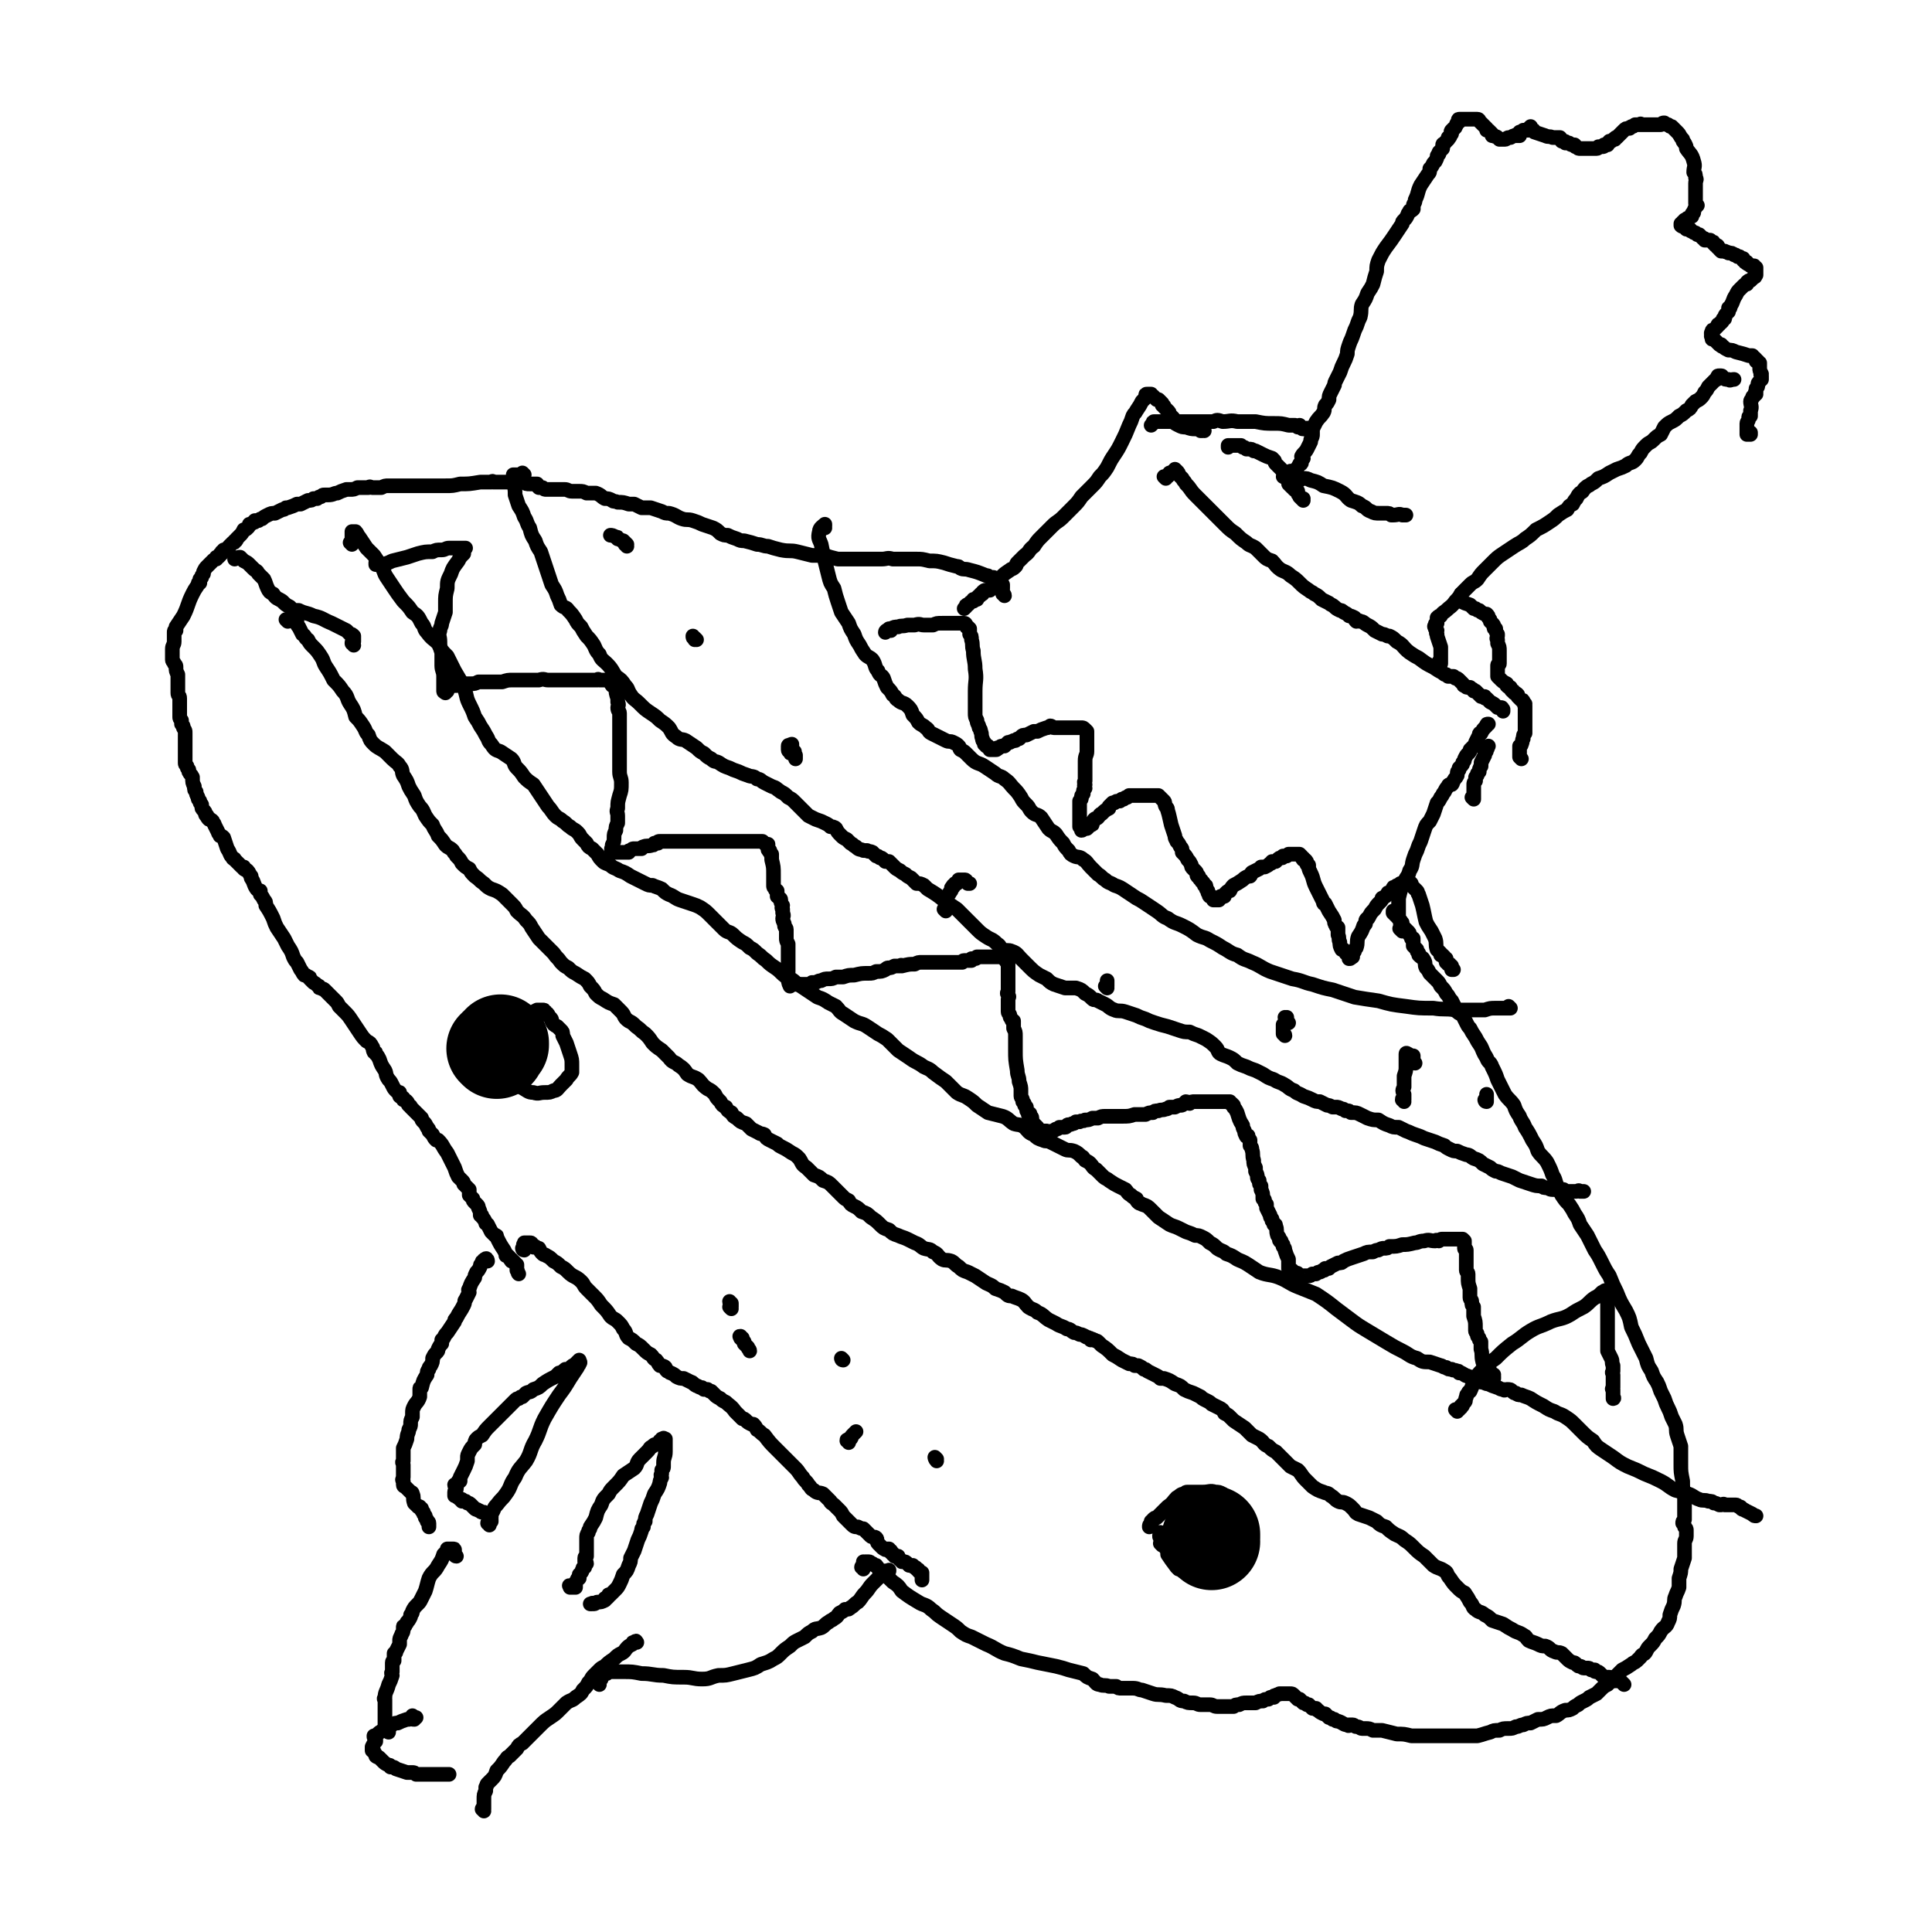<svg viewBox='0 0 1054 1054' version='1.1' xmlns='http://www.w3.org/2000/svg' xmlns:xlink='http://www.w3.org/1999/xlink'><g fill='none' stroke='#000000' stroke-width='8' stroke-linecap='round' stroke-linejoin='round'><path d='M264,988c0,-1 -1,-1 -1,-1 0,-1 1,0 1,0 0,0 0,-1 0,-1 0,0 0,0 0,-1 0,-1 0,-1 0,-1 0,-1 0,-1 0,-2 0,-3 0,-3 1,-5 0,-1 0,-1 0,-2 1,-1 0,-1 1,-2 1,-1 1,-1 2,-2 2,-2 2,-2 3,-5 2,-2 2,-2 4,-5 2,-2 1,-2 3,-3 2,-2 2,-2 4,-4 1,-2 1,-2 3,-3 2,-2 2,-2 4,-4 3,-3 3,-3 5,-5 3,-3 3,-3 6,-5 3,-2 3,-2 5,-4 2,-2 2,-2 4,-4 3,-2 3,-1 5,-3 3,-2 3,-2 4,-4 2,-2 2,-2 3,-4 2,-2 1,-2 3,-4 1,-1 1,-1 3,-3 1,-1 1,-1 3,-2 2,-2 2,-2 5,-4 2,-2 2,-2 4,-3 2,-1 2,-2 3,-3 1,-1 1,-1 3,-2 0,-1 0,-1 1,-1 1,-1 1,-1 1,0 1,0 0,0 0,0 '/><path d='M327,919c0,-1 -1,-1 -1,-1 0,-1 1,0 1,0 0,0 0,-1 0,-1 0,0 0,-1 0,-1 0,0 0,0 1,0 0,-1 0,-1 0,-1 1,-1 1,-1 2,-2 0,0 1,0 1,0 1,-1 1,-1 3,-1 1,0 1,0 3,0 2,0 2,0 3,0 5,0 5,0 10,1 6,0 6,1 12,1 5,1 5,1 11,1 5,0 5,1 10,1 5,0 4,-1 9,-2 4,0 4,0 8,-1 4,-1 4,-1 8,-2 4,-1 4,-1 7,-3 3,-1 4,-1 7,-3 2,-1 2,-1 4,-3 2,-2 2,-2 5,-4 2,-2 2,-2 4,-3 2,-1 2,-1 4,-2 2,-2 2,-2 4,-3 2,-2 2,-1 5,-2 2,-1 2,-2 4,-3 1,-1 2,-1 3,-2 2,-1 2,-2 3,-3 2,-1 2,-1 3,-2 2,0 2,0 3,-1 2,-1 2,-2 4,-3 2,-2 2,-3 4,-5 2,-2 2,-3 4,-5 2,-2 2,-2 4,-4 1,-1 1,-2 3,-3 1,0 1,0 2,0 0,-1 0,0 0,0 '/><path d='M471,856c0,-1 -1,-1 -1,-1 0,-1 1,0 1,0 0,0 0,0 0,-1 0,0 0,0 0,0 0,-1 0,-1 0,-2 0,0 0,1 1,1 0,0 0,-1 0,-1 1,0 1,0 1,0 1,0 1,0 1,0 1,0 1,1 2,1 1,1 1,1 2,1 1,1 1,2 2,3 4,3 4,3 7,6 3,2 3,2 5,5 4,3 4,3 9,6 3,2 4,1 7,4 3,2 2,2 5,4 3,2 3,2 6,4 3,2 3,2 5,4 3,2 3,2 6,3 4,2 4,2 8,4 5,2 5,3 10,5 4,1 4,1 9,3 5,1 5,1 9,2 5,1 5,1 10,2 4,1 4,1 7,2 4,1 4,1 8,2 2,2 2,2 5,3 2,2 2,3 4,3 2,1 3,0 5,1 2,0 2,0 4,0 1,1 1,1 3,1 2,0 2,0 3,0 2,0 2,0 3,0 3,0 3,1 5,1 3,1 3,1 6,2 3,1 3,0 7,1 3,0 3,0 5,1 3,1 2,2 5,2 2,1 2,1 5,1 2,0 2,1 4,1 2,0 2,0 5,0 2,0 2,1 4,1 2,0 2,0 5,0 2,0 2,0 4,0 1,-1 1,-1 3,-1 2,-1 2,-1 4,-1 3,0 3,0 5,0 2,-1 2,-1 4,-1 1,-1 1,-1 3,-1 0,0 0,0 1,-1 1,0 1,0 2,0 0,-1 0,-1 1,-1 1,-1 1,0 2,-1 0,0 0,0 1,0 1,0 1,0 2,0 0,0 0,0 1,0 0,0 0,0 1,0 1,0 1,0 1,0 1,0 1,0 2,1 1,1 1,1 2,2 1,0 0,0 1,0 1,1 1,1 2,2 1,0 1,0 2,1 0,0 0,0 1,0 1,1 1,1 2,2 1,0 1,0 2,0 0,1 1,1 1,1 1,1 1,1 3,2 0,0 0,0 1,0 1,1 1,1 2,2 1,0 1,0 2,1 0,0 0,0 1,0 1,1 1,1 2,1 3,1 3,2 5,2 1,1 1,0 1,0 1,0 1,0 2,0 1,0 1,1 2,1 2,0 2,1 3,1 1,0 1,0 2,0 2,0 2,0 4,1 2,0 2,0 5,0 4,1 4,1 8,2 4,0 4,0 8,1 3,0 3,0 7,0 1,0 1,0 3,0 2,0 2,0 3,0 1,0 1,0 2,0 1,0 1,0 1,0 2,0 2,0 3,0 2,0 2,0 4,0 4,0 4,0 8,0 2,0 3,0 5,0 4,-1 3,-1 7,-2 2,-1 2,-1 5,-1 2,-1 2,-1 5,-1 2,0 2,0 4,-1 2,0 2,-1 4,-1 2,-1 2,-1 4,-1 2,-1 2,-1 4,-2 3,0 3,0 5,-1 2,-1 2,-1 5,-1 2,-1 2,-2 5,-3 2,0 2,0 4,-1 1,-1 1,-1 3,-2 1,-1 1,-1 3,-2 2,-1 2,-1 3,-2 2,-1 2,-1 4,-2 1,-1 1,-1 2,-2 2,-2 2,-2 4,-3 2,-2 2,-2 4,-4 2,-2 2,-2 4,-4 2,-1 2,-1 5,-3 1,-1 2,-1 3,-2 1,-1 1,-1 2,-2 1,-2 2,-1 3,-3 1,-2 1,-2 2,-3 2,-2 2,-2 3,-4 2,-2 2,-2 3,-4 2,-3 3,-2 4,-5 1,-2 1,-2 1,-4 1,-3 1,-3 2,-5 1,-3 0,-3 1,-5 1,-3 1,-2 2,-5 0,-2 0,-2 0,-5 1,-3 1,-3 1,-5 1,-3 1,-3 2,-6 0,-2 0,-2 0,-4 0,-2 0,-2 0,-4 0,-2 1,-2 1,-4 0,-1 0,-1 0,-3 0,-1 0,-1 -1,-2 0,-1 0,-1 -1,-2 0,-1 0,-1 1,-2 0,-1 0,-1 0,-2 0,-1 0,-1 0,-1 0,-1 0,-1 0,-3 0,0 0,0 0,-1 0,-2 0,-2 0,-3 0,-1 0,-1 0,-3 -1,-4 -1,-4 -1,-8 -1,-5 -1,-5 -1,-9 0,-3 0,-3 0,-5 0,-3 0,-3 0,-5 -1,-3 -1,-3 -2,-6 -1,-3 0,-3 -1,-6 -1,-2 -1,-2 -2,-4 -1,-3 -1,-3 -2,-5 -1,-2 -1,-2 -2,-5 -1,-2 -1,-2 -2,-4 -1,-3 -1,-3 -2,-5 -2,-3 -2,-3 -3,-6 -2,-3 -2,-3 -3,-7 -2,-4 -2,-4 -4,-8 -2,-5 -2,-5 -4,-9 -1,-5 -1,-5 -3,-9 -3,-5 -3,-5 -5,-10 -2,-4 -2,-4 -4,-9 -2,-3 -2,-3 -4,-7 -2,-4 -2,-4 -4,-7 -2,-4 -2,-4 -4,-8 -2,-3 -2,-3 -4,-6 -1,-3 -1,-3 -3,-6 -1,-2 -1,-2 -3,-5 -2,-2 -2,-2 -4,-5 -1,-2 -1,-2 -2,-4 -2,-4 -1,-4 -3,-7 -1,-3 -1,-3 -3,-7 -2,-3 -3,-3 -5,-6 -1,-3 -1,-3 -3,-6 -2,-4 -2,-4 -4,-7 -1,-3 -2,-3 -3,-6 -2,-3 -2,-3 -3,-6 -2,-3 -3,-3 -5,-6 -2,-4 -2,-4 -4,-8 -1,-3 -1,-3 -3,-7 -1,-3 -2,-2 -3,-5 -2,-3 -2,-4 -3,-6 -2,-3 -2,-3 -3,-5 -2,-3 -2,-3 -3,-5 -1,-1 -1,-1 -2,-3 -1,-2 -1,-2 -2,-4 -1,-1 -2,-1 -3,-2 -1,-1 0,-1 -1,-2 -1,-2 -1,-2 -2,-4 -2,-2 -1,-2 -3,-4 -1,-2 -1,-2 -3,-4 -1,-2 -1,-2 -2,-3 -2,-2 -2,-2 -4,-4 -1,-2 -1,-2 -2,-3 -1,-2 0,-2 -1,-4 -1,-2 -1,-1 -3,-3 0,0 0,-1 0,-1 -1,-1 -1,-1 -1,-2 0,0 0,0 -1,-1 0,0 0,0 -1,-1 0,0 0,0 0,0 0,-1 0,-1 0,-1 0,0 0,0 0,-1 0,0 0,0 0,-1 0,0 0,0 0,0 0,-1 0,-1 0,-1 0,0 -1,0 -1,0 0,-1 0,-1 -1,-2 0,-1 0,-1 -1,-2 -1,-1 -1,-1 -2,-2 -1,-1 -1,-1 -1,-2 0,-1 0,-1 -1,-1 0,-1 0,-1 -1,-2 -2,-2 -2,-2 -3,-3 0,-1 0,-1 0,-1 '/><path d='M765,508c-1,-1 -1,-1 -1,-1 -1,-1 0,0 0,0 0,0 0,0 0,-1 0,0 0,0 0,-1 0,-1 0,-1 0,-2 0,-1 0,-1 -1,-2 0,-2 0,-2 0,-4 0,-4 0,-4 0,-7 1,-4 1,-5 3,-8 1,-4 2,-3 3,-7 2,-3 1,-3 2,-6 1,-3 1,-3 2,-5 1,-3 1,-3 2,-5 1,-3 1,-3 2,-6 1,-3 1,-3 3,-5 1,-2 1,-2 2,-4 1,-3 1,-3 2,-6 1,-1 1,-1 2,-3 1,-1 1,-2 2,-3 1,-2 1,-2 2,-3 0,-1 1,-1 1,-1 1,0 1,0 1,0 1,-1 0,-1 1,-2 1,-2 1,-1 2,-3 0,0 0,0 0,-1 0,-1 0,-1 1,-2 0,0 0,0 0,-1 1,-1 1,-1 1,-1 1,-1 1,-1 1,-2 1,-1 1,-1 1,-2 1,-2 1,-2 2,-3 1,-1 1,-1 1,-2 1,-1 1,-1 2,-2 1,-1 1,-1 1,-2 1,-2 1,-2 2,-4 0,-1 0,-1 1,-1 1,-2 1,-2 3,-4 0,-1 0,-1 1,-1 '/><path d='M804,436c0,0 -1,-1 -1,-1 0,0 1,1 1,1 0,0 0,-1 0,-1 0,-1 0,-1 0,-1 0,-1 0,-1 0,-1 0,-1 0,-1 0,-2 0,0 0,0 0,-1 0,-1 0,-1 0,-2 0,-1 0,-1 1,-2 0,-1 0,-1 0,-2 1,-1 1,-1 1,-2 0,0 0,0 1,-1 0,-1 0,-2 1,-3 0,-1 0,-1 0,-2 1,-2 1,-2 2,-4 0,-1 0,-1 0,-2 1,0 1,0 1,-1 1,-1 0,-1 1,-2 0,0 0,0 0,0 '/><path d='M830,414c0,0 -1,-1 -1,-1 0,0 0,0 0,0 0,0 0,0 0,0 0,0 0,0 0,-1 0,-1 0,-1 0,-1 0,0 0,0 0,-1 0,0 0,0 0,-1 0,-1 0,-1 0,-2 0,0 1,0 1,-1 1,-2 0,-2 1,-3 0,-2 0,-2 1,-3 0,-1 0,-1 0,-3 0,-2 0,-2 0,-4 0,-2 0,-2 0,-4 0,-1 0,-1 0,-2 0,-1 0,-1 0,-2 -1,-1 0,-1 0,-1 -1,-1 -1,-1 -1,-1 0,-1 0,-1 -1,-1 -1,-1 -1,-1 -2,-2 0,-1 0,-1 0,-1 -1,-1 -1,-1 -2,-1 0,-1 0,-1 -1,-1 -1,-1 -1,-1 -1,-2 -1,0 -1,0 -2,-1 0,0 0,-1 0,-1 -2,-1 -2,-1 -4,-3 0,0 0,0 -1,-1 0,-1 0,-1 0,-2 0,-1 0,-1 0,-1 0,-1 0,-1 0,-1 0,-1 0,-1 0,-1 0,-1 0,-1 0,-1 0,-1 1,0 1,-1 0,-1 0,-1 0,-1 0,-1 0,-1 0,-1 0,0 0,0 0,-1 0,-1 0,-1 0,-1 0,-1 0,-1 0,-2 0,-1 0,-1 0,-1 0,-2 0,-2 -1,-4 0,-1 0,-1 0,-2 -1,-1 0,-1 0,-2 0,-1 0,-1 0,-1 -1,-1 -1,-2 -1,-3 -1,0 -1,0 -1,-1 0,-1 0,-1 -1,-2 0,0 0,0 -1,-1 0,-1 0,-1 -1,-2 0,-1 0,-1 -1,-2 0,0 -1,0 -1,0 -2,-1 -2,-1 -3,-2 -1,0 -1,0 -2,-1 0,0 -1,0 -1,0 -1,-1 -1,-1 -2,-2 -3,-1 -3,-1 -5,-2 0,-1 0,-1 0,-1 0,-1 0,-1 0,-1 0,0 0,0 0,-1 0,0 0,0 0,-1 '/><path d='M786,362c0,0 -1,-1 -1,-1 0,0 1,1 1,1 0,-1 0,-1 0,-1 0,-1 0,-1 0,-1 0,-1 0,-1 0,-2 0,0 0,0 0,0 0,-1 0,-1 0,-2 0,-1 0,-1 0,-2 0,0 0,0 0,-1 -1,-3 -1,-3 -2,-6 0,-1 0,-1 0,-1 -1,-1 0,-1 0,-2 -1,-1 -1,-1 -1,-1 0,-1 -1,-1 0,-2 0,-1 0,-1 1,-1 0,-2 0,-2 0,-3 1,-1 1,-1 2,-1 1,-2 2,-2 3,-3 2,-2 3,-2 5,-5 3,-3 2,-3 5,-6 1,-1 1,-1 3,-3 2,-2 2,-1 4,-3 2,-3 2,-3 4,-5 2,-2 2,-2 4,-4 3,-3 3,-3 6,-5 3,-2 3,-2 6,-4 3,-2 4,-2 6,-4 3,-2 3,-2 6,-5 4,-2 4,-2 7,-4 3,-2 3,-2 5,-4 3,-2 3,-2 5,-3 1,-2 1,-2 3,-3 1,-2 1,-2 2,-3 1,-2 1,-2 2,-3 2,-1 1,-1 3,-3 1,-1 2,-1 3,-2 2,-1 2,-1 4,-3 3,-1 3,-1 6,-3 2,-1 2,-1 4,-2 3,-1 3,-1 5,-2 2,-2 3,-1 5,-3 2,-2 1,-2 3,-4 1,-2 1,-2 3,-4 2,-2 2,-1 4,-3 2,-2 2,-2 4,-3 1,-2 1,-2 2,-4 2,-2 2,-2 4,-3 2,-1 2,-1 4,-3 2,-1 2,-1 4,-3 2,-1 2,-1 3,-3 1,-1 1,-1 2,-2 2,-1 2,-1 3,-2 1,-1 1,-1 2,-3 1,-1 1,-1 2,-3 1,-1 1,-1 2,-2 1,-1 1,-1 2,-2 1,0 1,0 1,-1 0,0 0,0 0,0 0,-1 0,-1 1,-1 0,0 0,0 1,0 0,0 0,0 0,0 1,0 0,1 1,1 1,1 1,1 3,1 1,1 1,0 3,0 '/><path d='M955,237c0,0 -1,-1 -1,-1 0,0 0,0 1,0 0,1 0,1 0,1 -1,0 -1,0 -1,0 -1,0 -1,0 -1,0 0,0 0,0 0,0 0,-1 0,-1 0,-1 0,0 0,0 0,-1 0,-1 0,-1 0,-1 0,-1 0,-1 0,-2 0,-1 0,-1 0,-1 0,-1 1,-1 1,-3 0,0 0,0 0,0 0,-1 0,-1 1,-1 0,-2 0,-2 0,-3 1,-2 0,-3 0,-5 0,-1 1,-1 1,-2 0,0 0,-1 1,-1 0,-1 1,-1 1,-1 0,-1 -1,-1 0,-1 0,-1 0,-1 0,-2 1,-1 1,-1 1,-2 0,-1 0,-1 1,-2 0,0 0,0 1,-1 0,-1 0,-1 0,-2 -1,-1 0,-1 0,-1 -1,-2 -1,-2 -1,-3 0,-1 0,-1 0,-1 0,0 0,0 0,0 0,-1 0,-1 0,-1 0,-1 0,-1 0,-1 0,0 -1,0 -1,-1 0,0 0,0 -1,0 0,-1 0,-1 0,-1 -1,-1 -1,-1 -1,-1 -1,0 -1,-1 -1,-1 -1,0 -1,0 -2,0 -3,-1 -3,-1 -7,-2 -2,-1 -2,-1 -4,-1 -2,-1 -2,-1 -3,-2 -1,0 -1,0 -1,-1 -1,0 0,0 -1,0 -1,-1 -1,-1 -2,-2 0,0 0,0 -1,-1 0,0 0,0 -1,0 0,-1 0,-1 0,-1 -1,-1 0,-1 0,-1 -1,-1 0,-1 0,-1 0,0 -1,0 0,-1 0,0 0,0 0,0 0,-1 0,-1 1,-1 0,0 0,0 1,-1 0,0 0,0 0,0 1,-1 1,-1 1,-1 0,-1 0,-1 1,-1 0,-1 1,-1 1,-1 1,-1 1,-1 1,-2 1,0 1,0 1,-1 0,-1 0,-1 1,-2 0,0 0,0 1,-1 0,-1 0,-1 0,-2 1,0 1,0 1,-1 2,-3 1,-3 3,-6 1,-2 1,-2 2,-3 1,-1 1,-1 2,-2 1,-1 1,-1 2,-1 0,0 0,0 0,-1 1,-1 1,-1 2,-1 1,-1 1,-1 2,-2 1,0 0,0 1,-1 0,0 0,0 0,0 0,-1 0,-1 0,-2 0,0 0,0 0,0 0,-1 0,-1 0,-1 0,0 0,0 0,-1 -1,0 -1,0 -1,-1 -1,0 -1,0 -2,0 -1,-1 -1,-1 -1,-1 -1,0 -1,0 -1,-1 0,0 0,0 -1,0 0,-1 0,-1 -1,-1 0,-1 0,-1 0,-1 -1,0 -1,0 -2,-1 -1,0 -1,0 -1,0 -1,-1 -1,-1 -2,-1 -1,-1 -1,-1 -3,-1 -1,-1 -1,0 -2,-1 -1,0 -1,0 -2,0 -1,-1 -1,-1 -1,-1 0,-1 0,-1 -1,-1 0,0 0,0 0,-1 -1,0 -1,0 -1,0 -1,-1 -1,-1 -1,-1 0,-1 0,-1 -1,-1 0,0 0,0 -1,-1 -1,0 -2,0 -3,0 0,-1 0,-1 -1,-1 -1,-1 -1,-1 -2,-2 -1,0 0,0 -1,0 -1,-1 -1,-1 -1,-1 -1,0 -1,0 -2,-1 -1,0 -1,0 -1,-1 -1,0 -1,0 -2,0 -1,-1 -1,-1 -1,-1 -1,-1 -1,0 -2,-1 0,0 0,-1 0,-1 0,0 0,0 1,0 0,-1 0,-1 0,-1 1,0 1,0 1,-1 1,0 1,0 1,0 1,-1 0,-1 1,-1 1,-1 1,-1 2,-1 0,-1 0,-1 0,-1 0,-1 1,-1 1,-1 0,-1 0,-1 1,-3 0,0 0,0 1,-1 0,0 -1,-1 -1,-1 0,-2 0,-2 0,-3 0,-1 0,-1 0,-3 0,-3 0,-3 0,-5 0,-2 1,-2 0,-3 0,-2 0,-2 -1,-3 0,-3 1,-3 0,-6 -1,-4 -2,-4 -4,-7 0,-1 0,-1 -1,-3 -1,-1 -1,-1 -1,-2 -2,-2 -1,-2 -3,-4 -1,-1 -1,-1 -3,-3 -1,0 -1,0 -2,-1 -1,0 -1,0 -2,-1 -1,0 -1,0 -2,1 -1,0 -1,0 -2,0 -1,0 -1,0 -2,0 -1,0 -1,0 -2,0 0,0 0,0 -1,0 -1,0 -1,0 -2,0 0,0 0,0 -1,0 0,0 0,0 -1,0 0,0 0,-1 0,0 -2,0 -2,0 -3,0 -1,1 -1,1 -2,1 -1,1 -1,0 -1,1 -2,0 -2,0 -3,1 -2,2 -2,2 -3,3 -1,1 -1,1 -1,1 -1,0 -1,0 -1,1 -1,0 -1,0 -2,1 -1,0 -1,0 -1,0 0,1 0,1 -1,1 0,0 0,0 0,1 -1,0 -1,0 -1,0 -1,0 -1,0 -1,0 0,1 0,1 -1,1 0,0 0,0 0,0 -1,0 -1,0 -1,0 -1,0 -1,0 -1,0 0,0 0,1 -1,1 0,0 0,0 0,0 -1,0 -1,0 -1,0 0,0 0,0 -1,0 0,0 0,0 -1,0 0,0 0,0 0,0 -1,0 -1,0 -2,0 -1,0 -1,0 -1,0 -1,0 -1,0 -2,0 0,0 0,0 -1,0 -1,0 -1,0 -2,-1 -1,0 -1,0 -1,-1 -2,0 -2,0 -3,-1 -1,0 -1,0 -2,0 0,-1 0,-1 -1,-1 0,0 0,0 -1,0 -1,-1 0,-1 -1,-2 -2,0 -2,0 -4,0 -2,-1 -2,0 -4,-1 -3,-1 -3,-1 -6,-2 0,-1 0,-1 -1,-1 -1,0 -1,0 -1,0 0,0 -1,0 -1,-1 0,0 1,-1 1,-1 -1,1 -1,1 -1,2 -1,0 -2,0 -3,0 -1,1 -1,1 -2,1 0,0 0,0 0,1 -1,0 0,0 0,1 -1,0 -1,0 -2,0 0,0 0,0 0,0 0,0 0,-1 0,0 -2,0 -1,0 -3,1 0,0 0,0 -1,0 0,0 0,0 0,0 -1,0 -1,1 -2,1 0,0 0,0 0,0 -1,0 -1,0 -1,0 0,0 0,0 -1,0 0,0 0,0 -1,0 0,0 0,0 0,0 -1,-1 -1,-1 -1,-1 -1,-1 -1,0 -2,-1 0,0 0,0 -1,0 0,-1 0,-1 0,-1 -1,-1 -1,-1 -1,-1 0,0 0,0 -1,-1 0,0 0,0 -1,0 0,-1 0,-1 0,-1 -1,-1 -1,-1 -1,-1 0,0 0,0 -1,-1 0,0 0,0 0,0 -1,-1 -1,-1 -1,-1 -1,-1 -1,-1 -1,-1 0,0 0,-1 -1,-1 0,0 0,0 -1,0 0,0 0,0 0,0 -1,0 -1,0 -1,0 0,0 0,0 -1,0 0,0 0,0 0,0 -1,0 -1,0 -1,0 0,0 0,0 -1,0 0,0 0,0 -1,0 0,0 0,0 -1,0 0,0 0,0 0,0 -1,0 -1,0 -1,0 0,0 0,0 -1,0 -1,0 -1,0 -1,0 -1,0 0,1 0,1 0,1 0,0 -1,1 -1,1 0,1 -1,2 0,1 -1,1 -1,1 -1,1 -1,1 -1,1 -1,1 0,1 0,1 0,1 0,1 -1,2 0,1 0,1 -1,1 0,1 0,0 0,1 -1,1 -1,1 -2,2 0,1 -1,0 -1,1 0,1 0,1 0,2 -1,1 -1,1 -2,2 0,1 0,0 0,1 -1,0 0,0 -1,1 0,1 0,1 -1,3 -1,1 -1,1 -1,1 -1,2 -1,2 -2,3 0,2 0,2 -1,3 -2,3 -2,3 -4,6 -2,4 -1,4 -3,8 0,2 -1,2 -1,3 0,1 0,1 0,2 -1,1 -1,1 -2,1 0,1 -1,1 -1,2 -1,2 -1,2 -2,3 -1,1 -1,1 -1,2 -2,3 -2,3 -4,6 -2,3 -2,3 -5,7 -2,3 -2,3 -4,7 -1,3 -1,3 -1,6 -1,3 -1,3 -2,7 -1,2 -1,2 -3,5 -1,3 -1,3 -3,6 -1,3 0,3 -1,7 -1,2 -1,2 -2,5 -1,2 -1,2 -2,5 -1,3 -1,2 -2,5 -1,3 -1,3 -1,5 -1,3 -1,3 -2,5 -1,2 -1,2 -2,5 -1,2 -1,2 -2,4 -1,2 -1,2 -1,3 -1,2 -1,2 -2,4 -1,2 -1,2 -1,4 -1,2 -1,2 -2,3 -1,2 0,2 -1,4 -2,3 -2,2 -4,5 -1,2 -1,2 -2,4 0,1 0,2 0,3 0,1 0,1 -1,3 0,0 0,0 0,1 -1,2 -1,2 -2,4 -1,2 -2,2 -3,4 0,0 1,0 1,1 0,0 -1,0 -1,1 0,0 0,0 0,0 0,1 0,1 0,1 0,1 0,1 -1,1 -1,2 -1,2 -3,4 -1,0 -1,0 -1,0 -1,0 -1,0 -1,0 -1,1 0,1 -1,1 0,0 0,1 -1,1 0,0 0,0 0,0 -1,0 -1,0 -2,1 0,0 0,0 0,0 '/><path d='M711,273c0,0 -1,-1 -1,-1 0,0 1,0 1,0 0,0 0,0 0,0 -1,0 -1,0 -2,-1 0,-1 -1,-1 -1,-2 0,0 0,0 0,-1 -1,-1 -1,0 -2,-1 0,0 0,0 0,-1 -1,0 -1,0 -1,0 -1,-1 -1,-1 -2,-2 0,0 0,-1 0,-1 -1,-1 0,-1 0,-2 -1,-1 -1,-1 -1,-1 -1,-1 -1,-1 -1,-2 -1,-1 -1,-1 -1,-1 -1,-1 -1,-1 -2,-2 -1,-1 -1,-1 -2,-2 -1,-1 0,-1 -1,-2 -1,-1 -1,-1 -1,-1 -3,-1 -3,-1 -5,-2 -2,-1 -2,-1 -4,-2 0,0 0,0 -1,0 -1,-1 -1,-1 -3,-1 -1,0 -1,0 -1,0 -1,-1 -1,-1 -2,-1 -1,-1 -1,-1 -1,-1 -2,0 -2,0 -4,0 0,0 0,0 0,0 -1,0 -1,0 -2,0 -1,0 -1,0 -1,0 0,0 0,0 0,1 '/><path d='M714,235c0,-1 -1,-1 -1,-1 0,-1 1,0 1,0 -1,0 -1,0 -2,0 0,0 0,0 -1,0 -1,0 0,0 -1,-1 0,0 0,0 -1,-1 0,0 -1,1 -1,1 -1,-1 -1,-1 -2,-1 -1,0 -1,0 -3,0 -4,-1 -4,-1 -8,-1 -5,0 -5,0 -10,-1 -5,0 -5,0 -10,0 -4,-1 -4,0 -8,0 -3,-1 -3,-1 -5,0 -4,0 -4,0 -7,0 -2,0 -2,0 -5,0 -2,0 -2,0 -5,0 -3,0 -3,0 -6,0 -2,0 -2,0 -4,0 -1,0 -1,0 -2,0 -1,0 -1,0 -2,0 -1,0 -1,0 -1,0 -1,0 -1,0 -1,1 0,0 0,0 -1,1 '/><path d='M657,235c-1,0 -1,-1 -1,-1 -1,0 0,1 0,1 0,0 0,0 -1,0 -1,-1 -1,-1 -3,-1 -2,0 -2,0 -5,-1 -2,0 -2,0 -4,-1 -2,-1 -2,-1 -3,-2 0,-1 -1,-1 -1,-2 0,0 1,0 1,0 -1,-1 -1,-1 -2,-2 0,-1 0,-1 -1,-2 -1,-1 -1,-1 -2,-2 0,-1 0,-1 -1,-1 0,-1 0,-1 0,-1 -1,-1 -1,-1 -1,-1 0,0 0,0 -1,-1 -1,0 -1,0 -1,0 -1,-1 -1,-1 -2,-2 -1,0 -1,0 -1,-1 -1,0 -1,0 -1,0 -1,0 -1,0 -1,0 0,0 0,0 0,0 -1,0 -1,0 -1,1 0,0 0,1 0,1 -1,1 -1,1 -2,2 -1,2 -1,2 -3,5 -1,2 -1,1 -2,3 -1,3 -1,3 -2,5 -2,5 -2,5 -4,9 -2,4 -2,4 -4,7 -2,3 -2,3 -4,7 -2,3 -2,3 -4,5 -2,3 -2,3 -4,5 -3,3 -3,3 -6,6 -2,3 -2,3 -5,6 -2,2 -2,2 -5,5 -3,3 -3,2 -6,5 -3,3 -3,3 -6,6 -2,2 -2,2 -4,5 -3,2 -2,3 -5,5 -2,2 -2,2 -4,4 -1,1 0,1 -1,2 -2,2 -2,1 -3,2 -3,2 -3,2 -5,4 -1,1 -1,1 -2,2 -1,2 -1,2 -2,3 -1,1 -1,1 -2,2 -1,0 -1,0 -1,0 -1,0 -1,0 -1,0 -1,0 -1,0 -2,1 0,0 0,0 0,1 -1,0 -1,0 -1,0 0,1 0,1 -1,1 0,0 0,0 -1,1 0,0 0,0 0,1 -1,0 -1,0 -2,0 0,0 0,0 0,1 -1,0 -1,0 -2,1 0,0 0,0 0,0 -1,1 -1,1 -1,1 -1,0 -1,0 -1,1 0,0 0,0 -1,1 0,0 0,0 0,0 0,0 0,0 0,0 '/><path d='M548,325c0,-1 -1,-1 -1,-1 0,-1 0,0 0,0 0,0 0,0 0,0 0,-1 0,-1 0,-1 -1,-1 0,-1 0,-1 -1,-1 0,-1 0,-1 0,-1 0,-1 0,-1 0,0 0,0 0,-1 0,0 0,0 0,0 -1,-1 -1,-1 -2,-2 0,0 0,0 -1,0 0,-1 0,-1 -1,-1 -1,0 -1,0 -1,-1 -1,0 -1,0 -2,0 -1,-1 -1,-1 -2,-1 -5,-2 -5,-2 -9,-3 -3,-1 -3,0 -5,-1 -1,-1 -1,-1 -2,-1 -4,-1 -4,-1 -7,-2 -4,-1 -4,-1 -8,-1 -4,-1 -4,-1 -7,-1 -4,0 -4,0 -7,0 -3,0 -3,0 -6,0 -3,-1 -3,0 -6,0 -3,0 -3,0 -6,0 -2,0 -2,0 -4,0 -2,0 -2,0 -3,0 -4,0 -4,0 -7,0 -2,0 -2,0 -4,0 -4,-1 -4,-1 -7,-2 -3,0 -3,0 -7,0 -4,-1 -4,-1 -8,-2 -4,-1 -4,0 -9,-1 -4,-1 -4,-1 -7,-2 -3,0 -3,-1 -6,-1 -3,-1 -3,-1 -7,-2 -2,0 -2,0 -4,-1 -3,-1 -3,-1 -5,-2 -2,0 -2,0 -4,-1 -2,-2 -2,-2 -4,-3 -3,-1 -3,-1 -6,-2 -2,-1 -2,-1 -5,-2 -3,-1 -3,0 -6,-1 -3,-1 -3,-2 -7,-3 -2,0 -2,0 -4,-1 -3,-1 -3,-1 -6,-2 -2,0 -3,0 -5,0 -2,-1 -2,-1 -4,-2 -2,0 -2,0 -3,0 -3,-1 -3,-1 -6,-1 -2,-1 -2,0 -3,-1 -2,-1 -2,-1 -4,-1 -2,-1 -2,-2 -5,-3 -2,0 -2,0 -5,0 -2,-1 -2,-1 -4,-1 -2,0 -2,0 -4,0 -2,0 -2,-1 -4,-1 -2,0 -2,0 -4,0 -2,0 -2,0 -4,0 -1,0 -1,0 -2,0 -1,0 -1,0 -2,-1 -1,0 -1,0 -2,0 -1,-1 -1,-1 -1,-2 -2,0 -2,0 -4,0 -2,0 -2,0 -3,-1 -1,0 -1,0 -2,0 -1,0 -1,0 -1,0 -1,-1 -1,0 -2,0 0,0 0,0 -1,0 -2,0 -2,0 -3,0 -1,0 -1,0 -2,0 -2,0 -2,0 -3,0 -1,0 -1,0 -3,0 0,0 0,-1 -1,0 -3,0 -3,0 -6,0 -6,1 -6,1 -11,1 -4,1 -4,1 -8,1 -2,0 -2,0 -5,0 -2,0 -2,0 -3,0 -2,0 -2,0 -3,0 -1,0 -1,0 -2,0 -1,0 -1,0 -1,0 -2,0 -2,0 -4,0 -1,0 -1,0 -3,0 0,0 0,0 -1,0 0,0 0,0 -1,0 -1,0 -1,0 -2,0 -2,0 -2,0 -3,0 -1,0 -1,0 -3,0 -2,0 -2,0 -4,1 -2,0 -2,0 -4,0 0,0 0,0 -1,0 -1,0 -1,-1 -2,0 -2,0 -2,0 -5,0 0,0 0,0 -1,0 -2,1 -2,1 -4,1 -1,0 -2,0 -2,0 -3,1 -3,1 -5,2 -2,0 -2,1 -5,1 -1,0 -1,0 -2,0 -1,0 -1,0 -2,1 -1,0 -1,0 -2,1 -1,0 -1,0 -2,0 -1,1 -1,1 -3,1 -2,1 -2,1 -4,2 -1,0 -1,0 -2,0 -2,1 -2,1 -5,2 0,0 0,0 -1,0 -1,1 -1,1 -2,1 -2,1 -2,1 -4,2 -2,0 -2,0 -4,1 -2,1 -2,1 -3,2 -1,0 -1,0 -2,1 -1,0 -1,0 -2,0 0,1 0,1 -1,1 -1,1 -1,1 -2,1 0,1 0,1 -1,2 -1,1 -1,1 -2,1 -1,2 -1,2 -2,3 0,0 0,0 -1,1 0,0 0,0 0,0 -1,1 -1,1 -1,1 0,1 0,1 -1,1 0,1 0,1 -1,1 -1,1 -1,1 -2,2 0,1 0,1 -1,1 0,0 0,1 0,1 -1,0 -1,0 -2,0 0,1 0,1 -1,1 0,1 0,1 0,1 -1,0 -1,0 -1,1 0,0 0,0 -1,1 0,0 -1,0 -1,0 0,0 0,0 0,1 -1,0 -1,0 -2,1 -1,1 -1,1 -2,2 0,0 0,0 -1,1 -1,1 -1,1 -2,3 0,1 0,1 0,1 -1,1 -1,1 -1,2 0,0 0,0 -1,1 0,1 0,1 0,2 -1,0 -1,0 -1,1 -2,3 -2,3 -3,5 -3,6 -2,6 -5,12 -2,3 -2,3 -4,6 0,1 0,1 0,2 -1,0 -1,0 -1,1 0,1 0,1 0,1 0,2 0,2 0,3 0,0 0,0 0,1 0,2 -1,2 -1,4 0,0 0,0 0,1 0,1 0,1 0,1 0,2 0,2 0,4 0,1 1,1 1,2 1,1 1,1 1,2 0,2 0,2 1,4 0,4 0,4 0,9 0,0 0,0 0,1 0,2 1,1 1,3 0,2 0,2 0,4 0,0 0,0 0,1 0,2 0,2 0,4 0,1 0,1 0,1 0,1 0,1 1,2 0,1 0,1 0,2 1,1 1,1 1,2 1,2 1,1 1,3 0,3 0,3 0,7 0,4 0,5 0,9 0,1 0,1 1,2 0,1 0,1 1,2 0,1 0,1 0,1 1,2 1,1 2,3 0,3 0,3 1,5 0,2 0,2 1,3 0,1 0,1 1,3 0,1 0,1 1,2 0,1 0,1 1,2 0,2 0,2 1,3 1,1 1,1 1,2 0,0 0,1 1,1 0,1 0,1 1,2 1,0 1,0 2,1 0,1 1,1 1,2 1,2 1,2 2,4 0,1 1,1 1,2 1,0 1,0 2,1 1,3 1,3 2,6 2,3 1,3 3,5 0,1 1,0 1,1 1,1 1,1 2,2 1,1 1,1 2,2 0,0 0,0 1,0 0,1 0,1 0,1 1,1 1,0 2,1 1,1 1,2 2,3 0,0 0,0 0,1 2,3 1,3 3,6 1,1 1,1 2,1 0,1 0,1 0,2 1,1 1,1 2,3 1,1 1,1 1,3 2,3 2,3 4,7 1,3 1,3 2,5 2,3 2,3 4,6 1,2 1,2 2,4 2,3 2,3 3,6 1,2 1,2 2,3 1,2 1,2 2,4 1,1 1,2 2,3 1,0 1,0 2,1 1,0 1,0 1,1 1,1 1,1 2,2 2,1 1,1 3,2 0,1 0,1 1,1 1,1 1,0 2,1 1,1 1,1 3,3 1,1 1,1 3,3 1,1 1,1 2,3 1,1 1,1 3,3 2,2 2,2 4,5 2,3 2,3 4,6 2,3 2,3 4,5 2,1 2,1 3,3 1,1 0,1 1,3 1,0 1,0 1,1 1,1 1,1 2,3 1,3 1,3 3,6 1,2 0,2 2,5 1,1 1,1 2,3 1,2 1,2 2,3 1,1 1,1 2,1 0,1 0,1 0,2 1,1 1,0 2,1 0,0 0,0 0,1 1,0 1,0 2,1 1,1 0,1 1,2 1,1 1,0 1,1 1,1 1,1 2,2 1,1 1,1 2,2 1,1 1,1 2,2 0,1 0,1 1,2 1,1 1,1 2,3 1,1 1,1 1,2 1,1 1,1 2,2 1,2 1,2 2,3 0,0 1,0 1,0 3,3 2,3 5,7 2,4 2,4 4,8 1,3 1,3 2,5 1,1 1,1 2,2 1,1 1,1 1,2 1,1 1,1 1,1 1,1 1,1 2,2 0,1 0,2 0,3 1,1 1,1 2,2 0,1 0,1 1,2 0,0 0,0 0,0 1,1 1,1 1,1 1,1 1,1 1,2 1,2 1,2 1,4 1,0 1,0 1,1 1,1 1,1 2,3 0,1 0,0 1,1 1,2 1,2 2,4 1,1 1,1 2,2 1,0 1,0 1,1 2,4 2,4 4,7 1,2 1,2 1,3 1,0 1,0 1,0 1,1 1,1 1,1 0,1 0,1 1,1 0,0 0,0 0,1 1,0 1,0 1,0 1,1 1,1 1,1 0,1 0,0 1,1 0,1 0,1 0,3 1,1 0,1 1,2 0,0 0,0 0,0 0,0 0,0 0,0 '/><path d='M266,688c0,-1 -1,-2 -1,-1 -1,0 -1,0 -1,1 -1,0 -1,0 -1,1 -1,1 -1,1 -1,2 -1,2 -1,2 -2,3 -1,2 -1,2 -1,3 -2,3 -2,3 -3,6 -1,1 0,1 0,2 -1,2 -1,2 -2,4 -1,1 0,1 -1,3 -2,4 -2,3 -4,7 -1,1 -1,1 -1,2 -2,3 -2,3 -4,6 -1,1 -1,1 -2,3 0,0 0,0 -1,1 0,1 0,1 0,2 -1,1 -1,1 -2,3 0,1 0,1 -1,2 -1,1 -1,1 -2,3 0,2 0,2 -1,4 -1,1 -1,1 -1,2 -1,1 -1,1 -1,3 -2,3 -2,3 -3,7 -1,0 -1,0 -1,1 0,1 0,1 0,1 0,2 0,2 0,3 -1,3 -2,3 -3,5 -1,2 -1,2 -1,4 0,1 0,1 0,2 -1,2 -1,2 -1,4 0,1 0,1 -1,3 0,2 -1,2 -1,5 -1,3 -1,3 -2,5 0,2 0,3 0,5 0,1 0,1 0,2 -1,1 0,1 0,2 0,4 0,4 0,7 0,1 -1,1 0,2 0,1 0,1 0,2 0,1 1,1 1,1 0,0 0,0 1,1 0,0 0,0 1,1 0,0 0,0 0,0 1,1 1,1 1,1 0,0 1,0 1,1 1,2 0,2 1,5 1,1 1,1 1,1 1,1 1,0 1,1 1,0 0,0 1,0 0,1 0,1 1,1 0,0 0,0 0,1 1,0 0,1 1,1 0,1 0,1 1,2 0,0 0,0 0,1 1,1 1,1 1,2 0,0 1,0 1,1 0,1 0,1 0,2 '/><path d='M249,849c-1,0 -1,-1 -1,-1 -1,0 0,0 0,0 0,0 0,0 0,-1 0,-1 0,-1 0,-1 0,-1 0,-1 -1,-1 0,0 0,0 0,0 -1,0 -1,0 -1,0 -1,0 -1,0 -2,0 0,0 0,1 0,1 -1,1 -1,1 -2,2 -1,3 -1,3 -3,6 -2,4 -3,3 -5,7 -1,3 -1,4 -2,7 -1,2 -1,2 -2,4 -1,2 -1,2 -2,3 -2,2 -2,2 -3,4 0,1 0,1 -1,2 0,0 0,0 0,1 0,0 0,0 0,0 -1,2 -1,2 -2,3 0,1 -1,1 -1,2 -1,0 -1,0 -1,1 0,0 0,0 0,1 0,2 -1,2 -1,3 -1,2 -1,2 -1,3 0,1 0,1 0,2 -1,2 -1,2 -2,4 0,1 0,0 -1,1 0,2 0,2 0,4 0,0 -1,0 -1,1 0,1 0,1 0,3 0,1 0,1 0,2 -1,1 0,1 0,2 -1,3 -1,3 -2,5 -1,4 -2,4 -2,7 -1,1 0,1 0,1 0,1 0,1 0,2 0,0 0,0 0,1 0,1 0,1 0,2 0,0 0,0 0,1 0,2 0,2 0,3 0,1 0,1 0,1 0,0 0,0 0,1 0,0 0,0 0,0 0,1 0,1 0,1 0,0 0,0 0,1 0,0 0,0 0,1 0,0 0,0 0,0 0,1 0,1 1,1 0,0 0,0 0,1 1,0 1,0 1,1 0,0 0,0 0,1 '/><path d='M226,937c0,0 -1,-1 -1,-1 0,0 0,1 1,1 0,0 1,0 1,0 0,0 -1,0 -1,1 -2,0 -2,-1 -3,0 -1,0 -1,0 -1,0 -3,1 -3,1 -5,2 -1,0 -2,0 -3,1 -3,1 -3,1 -5,3 -2,1 -2,1 -4,3 0,0 0,0 -1,0 0,1 0,1 1,1 0,1 0,1 0,2 -1,1 -1,1 -2,3 0,1 0,1 0,2 0,0 0,0 0,0 1,0 1,0 1,1 1,1 1,1 1,2 1,1 1,0 2,1 1,1 1,1 2,2 1,1 1,1 3,2 1,0 1,0 1,1 2,0 2,0 3,1 3,1 3,1 6,2 1,0 1,0 3,0 1,0 1,0 2,1 2,0 2,0 3,0 1,0 1,0 2,0 1,0 1,0 2,0 1,0 1,0 2,0 1,0 1,0 3,0 0,0 0,0 1,0 1,0 1,0 2,0 2,0 2,0 3,0 '/><path d='M157,339c0,0 -1,-1 -1,-1 0,0 1,0 1,0 1,0 1,0 1,0 0,0 1,0 1,0 0,0 0,0 0,0 0,-1 0,0 1,0 0,0 0,0 1,0 0,0 0,-1 0,0 1,0 1,0 1,1 0,2 0,2 1,3 1,2 1,2 2,4 2,1 1,2 3,3 1,2 1,2 3,4 2,2 2,2 4,5 2,3 1,3 3,6 2,3 2,3 4,7 3,3 3,3 5,6 3,3 2,4 4,7 2,3 2,3 3,7 2,2 2,2 4,5 2,3 1,3 3,5 1,3 1,3 3,5 2,2 3,2 6,4 2,2 2,2 4,4 2,2 3,2 4,4 2,2 1,3 2,5 2,3 2,3 3,6 1,2 1,2 3,5 1,3 1,3 3,6 2,2 2,3 3,5 2,3 2,3 4,5 1,3 2,3 3,6 2,2 2,2 4,5 2,2 2,1 4,3 1,2 1,1 2,3 2,2 2,2 3,4 2,2 2,2 4,3 1,2 1,2 3,4 3,2 2,2 5,4 2,2 2,2 4,3 3,1 3,1 6,3 2,2 2,2 5,5 2,2 2,2 3,4 3,3 3,2 5,5 2,2 2,2 3,4 2,3 2,3 4,6 2,2 2,2 4,4 2,2 2,2 4,4 2,3 2,2 4,5 2,2 2,2 4,3 2,2 2,2 4,3 3,2 3,2 5,3 2,2 2,2 3,4 2,2 2,2 3,4 2,2 2,2 4,3 3,2 3,2 6,3 2,2 2,2 4,4 2,2 1,3 4,5 2,1 2,1 4,3 3,2 2,2 5,4 2,2 2,2 4,5 2,2 2,2 5,4 2,2 2,2 4,4 2,3 3,2 5,4 3,2 3,2 5,5 3,2 3,1 6,3 2,2 2,3 5,5 2,1 2,1 4,3 1,2 1,2 3,4 1,2 1,2 3,3 1,2 1,2 3,3 1,2 1,2 3,3 2,2 2,2 5,3 1,1 1,1 3,3 2,1 2,1 4,2 1,1 1,0 3,1 1,2 1,2 3,3 2,1 2,1 4,2 1,1 1,1 3,2 2,1 2,1 5,3 2,1 2,1 4,3 2,3 1,3 4,5 2,2 2,2 4,4 3,1 3,1 5,3 3,1 3,1 5,3 1,1 1,1 3,3 1,1 1,1 3,3 1,1 1,1 3,2 1,2 1,2 3,3 2,1 2,1 4,3 3,1 3,1 5,3 3,2 3,2 5,4 2,2 2,2 5,3 2,2 2,2 5,3 2,1 3,1 5,2 2,1 2,1 4,2 3,1 3,2 5,3 3,1 3,0 5,2 3,1 2,2 5,4 2,1 2,0 5,1 2,1 2,2 4,3 2,2 2,2 5,3 2,1 2,1 4,2 3,2 3,2 6,4 2,1 3,1 5,3 3,1 3,1 5,2 2,2 2,2 4,2 2,1 3,1 5,2 2,1 2,2 4,4 3,2 3,1 5,3 3,1 3,2 6,4 2,1 2,1 4,2 3,2 3,1 6,3 2,0 2,1 4,2 1,0 1,0 3,1 1,0 1,0 3,1 1,1 1,0 2,1 1,0 1,0 1,1 1,0 1,-1 1,0 1,0 1,0 1,0 1,1 1,0 2,1 1,1 1,1 2,2 3,2 3,2 6,5 2,1 2,1 5,3 2,1 2,1 4,2 2,0 2,0 3,1 1,0 1,0 2,0 2,1 2,1 3,2 1,0 1,0 2,1 2,1 2,1 4,2 2,1 2,1 3,2 1,0 1,0 2,0 3,1 3,1 6,3 3,1 3,1 5,3 2,1 2,1 5,2 2,1 2,1 4,2 1,1 1,1 3,2 2,1 2,1 3,2 2,1 2,1 4,2 2,1 2,1 3,3 2,1 2,1 3,2 1,1 1,1 2,2 3,2 3,2 6,4 2,2 2,2 4,4 2,1 2,1 4,2 3,2 2,3 5,4 2,2 2,2 4,3 2,2 2,2 4,4 2,2 2,2 4,4 2,1 2,1 4,2 2,2 2,3 4,5 2,2 2,2 4,4 3,2 3,2 6,3 2,1 2,0 4,2 2,1 2,2 4,3 2,1 2,0 4,1 2,1 2,1 4,3 2,2 1,2 3,3 3,1 3,1 6,2 2,1 2,1 4,2 2,2 2,2 5,3 2,2 2,2 5,4 2,1 3,1 5,3 3,2 3,2 5,4 3,3 3,3 6,5 3,3 3,3 5,5 3,2 3,1 6,3 2,1 1,2 3,4 2,3 2,3 4,5 2,2 2,2 4,3 2,3 2,3 3,5 2,2 1,3 3,4 2,2 3,1 5,3 2,1 2,1 4,3 3,1 3,1 6,2 3,2 3,2 5,3 3,2 3,1 6,3 2,1 1,1 3,3 2,1 3,1 5,2 2,1 2,1 4,1 3,1 2,2 5,3 2,1 2,0 4,1 1,1 1,1 3,3 1,1 1,1 3,2 1,0 1,0 2,1 1,1 1,1 2,1 1,0 1,1 2,1 0,0 0,0 1,0 0,0 0,0 1,0 1,0 1,0 2,1 1,0 1,0 2,0 0,1 0,1 1,1 1,0 1,0 2,1 1,1 1,1 2,2 0,0 1,0 1,0 1,0 1,0 2,0 0,1 0,1 1,1 1,0 1,0 2,1 0,0 0,-1 1,0 1,0 1,0 2,0 1,1 1,1 2,2 '/><path d='M193,352c0,-1 -1,-1 -1,-1 0,-1 0,-1 1,-1 0,0 0,0 0,-1 0,0 0,0 0,-1 0,-1 0,-1 0,-1 -1,-1 -1,-1 -2,-1 -1,-1 -1,-1 -2,-2 -4,-2 -4,-2 -8,-4 -5,-2 -5,-3 -10,-4 -4,-2 -4,-1 -8,-3 -3,0 -3,0 -5,-2 -2,-1 -2,-1 -4,-3 -3,-2 -3,-1 -5,-4 -2,-1 -2,-1 -3,-3 -1,-2 -1,-3 -2,-5 -2,-2 -2,-2 -3,-3 -1,-2 -1,-1 -3,-3 -1,-1 -1,-1 -2,-2 -1,-1 -1,-1 -3,-2 -1,-1 -1,-1 -2,-2 -1,0 -1,0 -3,1 0,0 0,0 0,0 '/><path d='M192,297c0,0 -1,-1 -1,-1 0,0 1,0 1,0 0,0 0,0 0,-1 0,-1 0,-1 0,-2 0,-1 0,-1 0,-2 0,0 0,0 0,0 0,-1 0,-1 0,-1 0,0 0,0 1,0 0,0 0,0 1,0 1,1 1,2 2,3 2,3 2,3 4,6 2,2 2,2 4,4 2,3 2,3 4,6 2,3 1,3 3,6 2,3 2,3 4,6 2,3 2,3 5,7 3,3 3,3 5,6 3,2 3,2 5,6 2,2 1,3 3,5 3,4 3,3 6,6 2,4 2,4 5,7 2,4 2,4 4,8 3,5 3,5 5,9 2,5 1,5 3,9 2,4 2,4 3,7 2,3 2,3 3,5 2,3 2,3 3,5 2,3 1,3 3,5 2,3 2,3 5,4 3,2 3,2 6,4 2,2 1,3 3,5 2,2 2,2 4,5 2,2 2,2 5,4 2,3 2,3 4,6 2,3 2,3 4,6 2,2 2,3 4,5 2,2 2,1 4,3 2,1 2,2 4,3 2,2 2,1 4,3 2,2 1,2 3,4 1,1 1,1 2,2 1,2 1,2 3,3 1,1 1,1 3,3 1,2 1,2 3,4 1,1 2,1 4,2 2,2 2,1 5,3 3,1 3,1 6,3 2,1 2,1 4,2 2,1 2,1 4,2 2,1 2,1 4,1 2,1 3,1 5,2 2,2 2,2 4,3 3,1 3,2 6,3 3,1 3,1 6,2 3,1 3,1 5,2 3,2 3,2 5,4 2,2 2,2 4,4 2,2 2,2 4,4 2,2 3,1 5,3 2,2 2,2 5,4 2,1 2,1 4,3 2,1 2,1 4,3 3,2 2,2 5,4 2,2 2,2 5,4 3,2 3,3 6,5 2,1 3,1 5,3 3,2 3,2 6,4 3,2 3,2 6,4 3,1 3,1 6,3 2,1 2,1 4,2 2,2 2,3 4,4 3,2 3,2 6,4 4,2 4,1 7,3 3,2 3,2 6,4 2,1 2,1 5,3 3,3 3,3 6,6 3,2 3,2 6,4 4,3 4,2 8,5 2,1 3,1 5,3 4,3 4,3 7,5 3,3 3,3 6,6 3,2 3,1 6,3 3,2 3,2 5,4 3,2 3,2 6,4 4,1 4,1 8,2 3,1 3,2 6,4 3,1 3,0 6,2 2,2 2,3 5,4 2,2 2,2 5,3 2,1 2,0 4,1 2,1 2,1 4,2 2,1 2,1 4,2 2,1 2,0 5,1 2,1 2,1 4,3 1,0 1,1 2,2 2,1 2,1 3,2 1,1 1,2 3,3 1,1 1,1 2,2 1,1 1,1 2,2 1,1 2,1 3,2 3,2 3,2 5,3 2,1 2,1 4,2 1,1 1,2 3,3 1,1 1,1 3,2 0,1 0,1 1,2 1,1 1,0 2,1 3,1 3,1 5,3 2,2 2,2 4,4 3,2 3,2 6,4 2,1 3,1 5,2 2,1 2,1 4,2 3,1 3,1 5,2 2,0 2,0 4,1 2,1 2,1 4,3 2,1 2,1 4,3 3,2 3,1 5,3 3,1 3,1 6,3 2,1 3,1 6,3 3,2 3,2 6,4 5,2 6,1 11,3 5,2 5,3 10,5 5,2 5,2 10,4 6,4 6,4 11,8 4,3 4,3 8,6 4,3 4,3 9,6 5,3 5,3 10,6 5,3 5,3 9,5 4,2 4,3 8,4 3,2 3,2 7,2 3,1 3,1 6,2 1,0 1,1 3,1 1,1 1,1 3,1 1,1 1,0 3,1 1,0 1,0 1,1 2,0 1,0 3,1 1,1 1,0 2,1 1,0 1,0 2,1 1,0 1,1 2,1 2,1 2,0 3,1 2,0 2,1 4,1 2,1 2,1 5,2 1,0 1,1 3,1 1,1 1,0 2,0 2,0 2,0 3,1 1,1 1,1 2,1 1,1 1,1 3,1 2,1 3,1 5,2 3,2 3,2 7,4 3,2 3,2 6,3 3,2 3,1 6,3 3,2 3,2 5,4 2,2 2,2 4,4 3,3 3,3 6,5 2,3 2,3 5,5 3,2 3,2 6,4 4,3 4,3 8,5 5,2 5,2 9,4 5,2 5,2 9,4 4,2 4,3 8,5 4,1 4,1 7,2 3,1 3,2 6,3 2,1 3,0 5,1 2,0 2,0 3,1 1,0 1,0 3,1 0,0 0,0 1,0 1,0 1,-1 2,0 0,0 0,0 1,0 1,0 1,0 1,0 1,0 1,0 1,0 1,0 1,0 2,0 1,0 1,0 1,0 1,0 1,1 2,1 1,0 1,1 1,1 1,1 1,0 2,1 2,1 2,1 4,2 1,1 1,1 2,1 '/><path d='M273,561c-1,0 -1,-1 -1,-1 -1,0 0,0 0,0 0,0 0,0 -1,0 0,0 0,0 -1,0 0,0 0,0 -1,0 -1,2 -1,2 -3,4 -1,2 -1,2 -2,4 0,3 0,4 1,7 2,4 2,5 5,8 3,4 3,5 7,8 3,2 4,1 7,2 4,2 4,3 7,3 3,1 3,0 6,0 3,0 3,0 5,-1 2,0 2,-1 4,-3 1,-1 1,-1 3,-3 1,-2 2,-2 3,-4 0,-2 0,-2 0,-4 0,-3 0,-3 -1,-6 -1,-3 -1,-3 -2,-6 -1,-2 -1,-2 -2,-4 0,-2 0,-2 -1,-3 -1,-1 -1,-1 -2,-2 -2,-1 -2,-1 -3,-3 0,-1 0,-1 -1,-2 -1,-1 -1,-1 -1,-1 0,-1 0,-1 -1,-1 0,-1 0,-1 -1,-1 0,-1 0,-1 -1,-1 0,0 0,0 -1,0 -1,0 -1,0 -1,0 -1,0 -1,0 -1,0 -2,1 -2,1 -3,2 -1,1 -1,1 -1,1 0,0 0,0 0,0 '/><path d='M634,843c0,0 -1,-1 -1,-1 0,0 0,0 1,0 0,0 0,0 0,0 0,0 0,0 0,-1 0,0 0,0 0,-1 -1,-1 -1,-1 -1,-2 0,0 0,0 0,-1 0,-1 0,-1 0,-1 0,0 0,0 0,0 0,1 -1,2 0,3 0,1 0,0 1,0 0,0 0,1 1,1 0,1 0,1 0,2 1,1 1,0 1,1 0,2 0,2 1,3 0,1 0,1 0,2 2,3 2,3 5,7 0,0 0,0 1,1 1,0 1,0 2,1 2,0 2,0 4,0 3,1 3,2 5,2 3,0 4,0 6,-1 2,-1 2,-2 4,-3 2,-3 2,-3 3,-6 1,-2 0,-2 1,-5 0,-2 0,-2 1,-4 0,-3 1,-3 1,-6 1,-1 1,-1 1,-3 0,-1 0,-1 0,-2 0,-1 0,-1 0,-3 0,-1 0,-1 0,-2 0,-1 0,-1 0,-1 0,-1 0,-1 -1,-2 0,0 0,-1 0,-1 -1,-2 -2,-2 -3,-3 0,-1 0,-1 0,-2 -2,-1 -2,-1 -4,-1 -3,-1 -3,0 -7,0 -4,0 -4,0 -8,0 -1,0 -1,0 -2,1 -2,0 -2,1 -4,2 -2,2 -2,3 -5,5 -1,1 -1,1 -2,2 -2,2 -2,2 -4,4 -1,0 -1,0 -2,1 0,1 0,1 -1,1 0,1 0,0 0,1 -1,1 -1,1 -1,2 '/><path d='M286,259c0,0 -1,-1 -1,-1 0,0 0,1 1,1 0,0 0,0 0,0 -1,0 -1,0 -2,0 0,0 0,0 -1,0 0,0 0,0 -1,0 -1,0 -1,0 -2,0 0,0 0,0 0,1 0,1 0,2 0,3 1,4 1,4 1,7 1,3 1,3 2,6 2,3 2,3 3,6 2,3 1,3 3,6 1,4 1,4 3,7 1,3 1,3 3,6 1,3 1,3 2,6 1,3 1,3 2,6 1,3 1,3 2,6 2,3 2,3 3,6 1,2 1,2 2,5 2,2 3,1 4,3 2,2 2,2 4,5 1,2 1,2 3,4 1,2 1,2 3,5 2,2 2,2 4,5 1,2 1,3 3,5 1,3 2,3 4,5 3,3 3,4 5,7 3,2 3,2 5,5 2,2 1,2 3,5 2,3 2,2 5,5 3,3 3,3 6,5 3,2 3,2 5,4 3,2 3,2 5,4 2,3 1,3 4,5 2,2 3,1 5,2 3,2 3,2 6,4 2,2 2,2 4,3 2,2 2,2 4,3 2,2 2,1 4,2 3,2 3,2 6,3 2,1 2,1 5,2 2,1 2,1 5,2 2,1 3,0 5,2 2,0 2,1 4,2 2,1 2,1 4,2 3,1 2,1 5,3 2,1 2,1 4,3 2,1 2,1 4,3 1,1 1,1 3,3 2,2 2,2 4,4 2,1 2,1 4,2 3,1 3,1 5,2 2,1 2,1 3,2 1,0 2,0 3,1 1,2 1,2 3,4 1,1 1,1 3,2 1,1 1,1 2,2 2,1 1,1 3,2 2,2 2,1 4,2 1,0 1,0 2,0 1,1 1,0 3,1 1,1 1,1 2,2 1,0 1,0 2,1 1,0 1,0 2,1 0,0 0,0 1,1 1,0 1,0 2,0 1,1 1,1 3,3 1,1 1,1 3,2 1,1 1,1 3,2 1,1 1,1 3,2 1,1 1,1 3,3 2,0 2,0 4,1 1,1 1,1 2,2 5,3 5,3 10,7 3,2 3,2 6,4 3,3 3,3 5,5 3,3 3,3 6,6 2,2 2,2 5,4 3,2 3,1 6,4 2,1 1,2 3,3 2,1 3,0 5,1 3,1 3,2 5,4 2,2 2,2 4,4 3,3 3,3 6,5 2,1 2,1 4,2 2,2 2,2 4,3 3,1 3,1 6,2 3,0 3,0 6,0 3,1 3,1 5,3 2,1 2,1 4,3 1,1 2,0 3,1 2,1 2,1 4,2 2,1 2,2 5,3 2,1 3,0 6,1 3,1 3,1 6,2 2,1 2,1 5,2 2,1 2,1 5,2 3,1 3,1 7,2 3,1 3,1 6,2 3,1 3,1 6,1 2,1 2,1 5,2 2,1 2,1 4,2 3,2 3,2 5,4 2,2 1,3 3,4 2,1 3,1 5,2 2,1 2,1 4,3 2,1 2,1 5,2 2,1 2,1 5,2 2,1 2,1 4,2 3,2 3,2 6,3 3,2 3,1 6,3 2,1 2,2 5,3 2,2 2,1 5,3 3,1 3,1 5,2 2,1 2,1 4,1 2,1 2,1 4,2 1,0 1,0 3,1 1,0 1,0 2,0 1,0 1,0 3,1 1,0 1,0 2,1 0,0 1,0 1,0 1,0 1,0 2,1 3,0 3,0 5,1 2,1 2,1 4,2 3,1 3,1 6,1 3,2 3,2 6,3 2,1 2,1 5,1 2,1 2,1 4,2 3,1 2,1 5,2 3,1 3,1 5,2 3,1 3,1 6,2 2,1 2,1 5,2 1,1 1,1 3,2 2,1 2,1 4,1 2,1 2,1 5,2 2,0 2,1 4,2 3,1 3,1 5,3 2,1 2,1 4,2 1,1 1,1 3,2 1,0 1,0 3,1 3,1 3,1 6,2 2,1 2,1 4,2 3,1 3,1 6,2 3,1 3,1 6,1 1,1 1,1 3,1 1,0 1,1 3,1 0,0 0,0 1,0 1,0 1,0 2,0 0,0 0,0 1,0 1,0 1,0 2,0 0,0 0,0 1,1 1,0 1,0 2,0 0,0 0,0 1,0 1,0 1,0 2,0 0,0 0,0 1,0 1,0 1,-1 2,0 0,0 0,0 1,0 0,0 0,0 1,0 '/><path d='M450,288c0,0 -1,-1 -1,-1 0,0 1,0 1,0 0,-1 0,-1 0,-1 -1,1 -3,2 -3,4 -1,4 0,4 1,7 1,5 1,5 2,9 1,4 1,4 2,8 1,4 1,4 3,7 1,4 1,4 2,7 1,3 1,3 2,6 2,3 2,3 4,6 1,3 1,3 3,6 1,3 1,3 3,6 1,2 1,2 3,5 2,2 2,1 4,3 2,3 1,4 3,6 1,3 2,2 3,4 1,3 1,3 2,5 2,2 2,2 3,4 2,1 1,2 3,3 2,2 3,1 5,3 2,2 2,2 3,5 2,2 2,2 3,4 2,2 2,1 4,3 2,1 1,2 3,3 2,1 2,1 4,2 2,1 2,1 4,2 2,1 2,0 4,1 2,1 2,1 3,2 1,1 0,1 1,2 2,1 2,1 3,2 2,2 2,2 3,3 3,3 4,2 7,4 3,2 3,2 6,4 2,2 3,1 5,3 3,2 3,3 5,5 2,2 2,2 4,5 1,2 1,2 3,4 2,2 1,2 3,4 2,2 3,1 5,3 2,3 2,3 4,6 2,2 2,1 4,3 2,3 2,3 4,5 1,2 1,2 3,4 1,2 1,2 3,3 2,1 3,0 5,2 2,1 2,2 4,4 2,2 2,2 4,4 2,1 2,2 4,3 2,2 2,1 5,3 3,1 3,1 6,3 3,2 3,2 6,4 2,1 2,1 5,3 3,2 3,2 6,4 3,2 3,3 6,4 4,3 4,2 8,4 4,2 4,2 8,5 4,2 4,1 7,3 4,2 4,2 7,4 4,2 4,3 8,4 4,3 4,2 8,4 5,2 5,3 10,5 6,2 6,2 12,4 6,1 6,2 11,3 6,2 6,2 11,3 6,2 6,2 12,4 6,1 6,1 13,2 7,2 7,2 15,3 7,1 7,1 15,1 6,1 6,0 12,1 4,0 4,0 9,0 3,0 3,0 7,0 3,-1 3,-1 6,-1 2,0 2,0 5,0 0,0 0,0 1,0 0,0 0,0 1,0 0,0 0,0 1,0 0,0 0,0 0,0 0,0 -1,-1 -1,-1 '/><path d='M206,308c0,0 -1,-1 -1,-1 0,0 0,0 0,1 1,0 1,0 1,0 0,0 0,0 1,0 0,0 0,0 1,0 0,0 0,0 1,0 3,-1 3,-1 5,-2 4,-1 4,-1 8,-2 3,-1 3,-1 6,-2 4,-1 4,-1 8,-1 2,-1 2,-1 5,-1 2,0 2,-1 4,-1 2,0 2,0 3,0 1,0 1,0 2,0 1,0 1,0 1,0 1,0 1,0 1,0 0,0 0,0 1,0 0,0 1,0 1,0 0,0 -1,1 -1,1 0,0 0,0 0,1 0,1 0,1 0,1 -2,2 -2,2 -3,4 -3,4 -3,4 -4,7 -2,4 -2,4 -2,8 -1,4 -1,4 -1,8 0,3 0,3 0,5 -1,3 -1,3 -2,6 0,2 -1,2 -1,4 -1,3 0,3 0,6 0,3 0,3 1,6 0,3 0,3 0,7 0,3 1,3 1,6 0,3 0,3 0,5 0,2 0,2 0,3 0,1 1,0 1,1 0,0 0,0 0,0 0,-1 0,-1 1,-1 0,0 -1,0 0,0 0,-1 0,-1 0,-1 0,-1 0,-1 1,-1 0,0 0,0 0,0 1,0 1,-1 2,-1 1,0 1,0 2,0 2,-1 2,-1 4,-1 2,0 2,0 4,0 2,0 2,0 4,-1 4,0 4,0 7,0 3,0 3,0 6,0 3,-1 3,-1 6,-1 2,0 2,0 5,0 2,0 2,0 4,0 2,0 2,0 5,0 3,-1 3,0 5,0 3,0 3,0 5,0 3,0 3,0 5,0 1,0 1,0 3,0 0,0 0,0 1,0 2,0 2,0 3,0 1,0 1,0 1,0 2,0 2,0 4,0 2,0 2,0 5,0 0,0 0,-1 1,0 1,0 1,0 2,0 1,0 1,0 2,0 0,0 1,0 1,0 1,0 0,1 1,1 0,1 0,1 1,1 0,0 0,0 0,1 1,0 1,0 1,0 0,1 1,1 1,1 0,3 0,3 1,6 0,1 0,1 0,2 1,2 0,2 0,3 0,2 1,2 1,3 0,3 0,3 0,6 0,1 0,1 0,3 0,4 0,4 0,8 0,4 0,4 0,9 0,3 0,3 0,6 0,3 1,3 1,6 0,4 0,4 -1,7 -1,4 -1,3 -1,7 -1,2 0,2 0,4 0,2 0,2 0,4 -1,2 -1,2 -1,4 -1,2 -1,2 -1,4 0,2 0,2 -1,4 0,1 0,1 0,2 -1,0 0,0 0,1 -1,0 0,0 0,0 0,1 0,1 0,1 0,0 0,0 0,0 0,0 0,0 1,0 0,0 0,0 0,0 1,0 1,0 1,0 1,0 1,0 1,0 0,0 0,0 1,0 0,0 0,0 1,0 0,0 0,0 1,0 1,0 1,0 3,0 0,-1 0,-1 1,-1 1,-1 1,-1 2,-1 2,0 2,0 4,0 0,0 0,-1 1,-1 2,-1 2,0 5,-1 1,0 0,0 1,-1 1,0 1,0 2,0 0,-1 0,-1 1,-1 2,0 2,0 4,0 1,0 1,0 2,0 1,0 1,0 3,0 1,0 1,0 2,0 1,0 1,0 2,0 1,0 1,0 2,0 1,0 1,0 2,0 2,0 2,0 3,0 1,0 1,0 3,0 0,0 0,0 1,0 1,0 1,0 3,0 3,0 3,0 7,0 2,0 2,0 4,0 2,0 2,0 4,0 2,0 2,0 5,0 1,0 1,0 2,0 0,0 0,0 1,0 1,0 1,0 1,0 0,0 0,0 1,0 1,0 1,0 2,0 0,0 0,0 0,0 0,0 0,0 1,0 0,0 0,0 1,0 0,0 0,0 0,0 1,1 1,1 2,2 0,0 0,0 1,0 0,-1 0,0 0,0 0,0 0,0 0,0 0,0 0,0 0,1 0,0 0,0 0,1 0,1 0,1 1,1 0,1 0,1 0,1 1,1 0,1 1,1 0,2 0,2 0,3 1,4 1,4 1,8 0,3 0,3 0,6 0,1 0,1 1,2 0,1 0,0 1,1 0,1 0,1 0,3 0,0 1,0 1,1 0,0 1,0 1,1 0,1 0,2 1,3 0,1 -1,1 0,2 0,1 0,1 0,2 1,2 0,2 0,3 0,2 1,2 1,4 0,1 1,1 1,2 0,1 0,1 0,2 0,1 0,1 0,3 0,1 0,1 1,3 0,1 0,1 0,3 0,1 0,1 0,2 0,1 0,1 0,2 0,0 0,0 0,1 0,1 0,1 0,3 0,0 0,0 0,1 0,1 0,1 0,1 0,1 0,1 0,2 0,2 -1,2 0,3 0,2 0,3 1,5 0,0 0,-1 0,-1 0,0 0,0 1,0 0,0 0,0 1,0 0,0 0,0 1,0 0,0 0,0 1,0 0,0 0,0 1,0 0,0 0,0 0,0 1,0 1,0 3,0 1,0 1,0 2,0 1,0 1,0 2,-1 1,0 1,0 2,0 2,-1 2,-1 3,-1 2,-1 2,-1 4,-1 2,0 2,0 4,-1 2,0 2,0 4,0 3,-1 3,-1 6,-1 4,-1 4,-1 8,-1 2,0 2,0 4,-1 3,0 3,0 5,-1 1,-1 1,-1 2,-1 1,0 1,0 3,-1 1,0 1,0 3,0 1,-1 1,0 1,0 4,-1 4,-1 7,-1 2,-1 2,-1 4,-1 3,0 3,0 5,0 2,0 2,0 5,0 1,0 1,0 2,0 1,0 1,0 1,0 1,0 1,0 2,0 1,0 1,0 2,0 1,0 1,0 2,0 0,0 0,0 1,0 1,0 1,0 2,0 0,0 0,-1 1,-1 0,0 0,0 1,0 1,0 1,0 1,0 1,0 1,0 2,0 0,0 0,-1 0,-1 1,0 1,0 2,0 1,0 1,-1 1,-1 2,0 2,0 3,0 0,0 0,0 0,0 1,0 1,0 2,0 1,0 1,0 2,0 1,0 1,0 2,0 0,0 0,0 0,0 1,0 1,0 2,0 0,0 0,0 0,0 1,0 1,0 1,0 1,0 1,0 1,0 1,0 1,1 2,1 0,0 0,0 0,0 1,0 1,0 1,1 0,1 0,1 1,1 0,1 0,1 0,1 0,0 0,0 0,1 0,1 0,1 0,3 0,4 0,4 0,7 0,2 0,2 0,4 -1,1 0,1 0,1 0,0 -1,0 0,0 0,1 0,1 0,1 1,1 0,1 0,2 0,2 0,2 0,3 0,2 0,2 0,4 0,1 1,1 1,2 0,1 0,1 1,2 0,1 0,1 1,1 0,2 0,2 0,4 1,2 1,2 1,4 0,4 0,4 0,8 0,5 0,5 1,11 0,3 1,3 1,6 1,3 1,3 1,5 0,1 0,1 0,3 0,1 1,1 1,3 1,1 1,1 1,2 1,1 1,1 1,1 0,2 0,2 1,3 0,0 0,0 0,1 1,0 1,-1 1,0 0,0 0,0 0,1 0,0 1,0 1,1 0,0 0,0 0,1 0,0 0,0 0,1 0,0 0,0 0,0 0,1 1,1 1,1 0,0 0,0 1,1 0,0 0,0 1,1 0,0 0,0 0,0 0,1 0,1 0,1 0,1 0,1 1,1 0,0 0,0 1,0 0,0 0,0 0,0 1,0 1,0 1,0 1,0 1,0 1,0 0,0 0,0 1,0 0,0 0,1 1,1 0,0 0,0 1,0 1,0 0,0 1,-1 1,0 1,0 2,-1 1,0 1,0 2,-1 1,0 2,0 3,0 1,0 1,-1 1,-1 1,-1 2,0 3,-1 1,0 1,0 2,-1 1,0 1,0 2,0 1,-1 2,0 3,-1 2,0 2,0 4,-1 1,0 1,0 3,0 2,-1 2,-1 4,-1 5,0 5,0 9,0 4,0 4,0 7,-1 3,0 3,0 6,0 2,-1 2,-1 4,-1 1,-1 1,-1 3,-1 2,-1 2,0 4,-1 1,0 1,0 2,-1 2,0 2,0 3,0 2,-1 2,-1 3,-1 1,0 1,0 2,-1 0,0 0,0 1,-1 1,0 1,1 2,1 1,-1 1,-1 3,-1 0,0 0,0 1,0 1,0 1,0 2,0 1,0 1,0 2,0 0,0 0,0 1,0 1,0 1,0 2,0 0,0 0,0 1,0 1,0 1,0 2,0 0,0 0,0 1,0 1,0 1,0 2,0 0,0 0,0 1,0 1,0 1,0 2,0 0,0 0,0 1,0 0,0 0,0 1,0 0,0 0,0 0,0 0,1 0,1 1,1 0,0 0,0 1,1 0,0 0,0 0,1 1,1 1,1 2,3 1,3 1,4 3,7 0,1 0,1 1,3 0,1 0,1 1,3 1,0 1,-1 1,0 0,1 0,1 1,2 0,1 0,1 0,3 1,1 1,1 1,2 1,3 0,3 1,6 0,2 0,2 1,4 0,1 0,1 0,2 1,2 1,2 1,3 0,1 0,1 1,2 0,2 0,2 1,3 0,1 0,1 0,2 1,2 1,2 1,5 0,0 1,0 1,1 0,1 0,1 1,2 0,1 0,1 0,2 1,2 1,2 2,4 0,1 0,1 1,2 0,1 0,1 0,1 1,1 1,1 1,2 1,0 1,0 1,1 1,2 0,2 1,5 0,0 0,0 0,0 1,1 1,1 1,2 0,1 0,1 1,1 0,1 0,1 1,2 0,1 0,1 0,1 1,1 1,1 1,2 1,3 1,3 2,5 0,3 0,3 0,5 0,0 1,0 1,1 1,0 1,0 1,0 0,1 0,1 1,2 0,0 0,0 1,0 0,0 0,0 0,0 0,0 1,-1 1,0 0,0 0,1 1,2 0,0 0,-1 1,-1 0,0 0,0 0,0 1,0 1,0 1,0 0,0 0,0 1,0 0,0 0,0 1,0 0,0 0,0 1,0 0,0 0,0 0,0 1,0 1,0 2,-1 1,0 1,0 2,0 1,-1 1,-1 2,-1 1,0 1,-1 2,-1 1,0 1,0 1,-1 1,0 1,0 2,0 1,-1 1,-1 1,-1 2,-1 2,-1 4,-2 2,0 2,0 3,-1 2,-1 2,-1 5,-2 3,-1 3,-1 6,-2 2,-1 2,-1 5,-1 2,-1 2,-1 3,-1 2,-1 2,-1 3,-1 2,0 2,0 3,-1 4,0 4,0 7,-1 3,0 3,0 7,-1 2,0 2,-1 5,-1 3,-1 3,0 6,0 1,-1 1,0 2,0 1,-1 1,-1 2,-1 1,0 1,0 1,0 1,0 1,0 2,0 1,0 1,0 1,0 1,0 1,0 2,0 1,0 1,0 1,0 1,0 1,0 1,0 0,0 0,0 1,0 0,0 0,0 0,0 1,0 1,0 1,0 0,0 1,0 1,0 0,0 0,0 1,1 0,0 0,0 0,0 0,1 0,1 0,1 0,0 0,0 0,1 0,0 0,0 0,1 0,0 0,0 0,0 0,1 0,1 0,1 0,1 1,0 1,1 0,0 0,0 0,1 0,0 0,0 0,0 0,1 0,1 0,2 0,1 0,1 0,1 0,1 0,1 0,2 0,2 0,2 0,4 0,0 0,0 0,1 0,1 1,1 1,2 0,1 0,1 0,2 0,3 0,3 1,6 0,2 0,2 0,5 0,1 1,1 1,2 0,2 0,2 1,3 0,3 0,3 0,5 1,3 1,3 1,6 0,1 0,1 0,2 0,1 1,1 1,2 0,1 0,1 1,2 0,1 0,1 1,2 0,2 0,2 0,4 1,3 0,3 1,7 0,0 0,0 1,1 0,0 0,0 0,1 1,0 1,0 1,0 1,1 1,1 1,1 0,0 0,1 0,1 0,0 0,0 0,1 0,0 0,0 1,0 0,1 0,1 0,2 1,0 1,0 1,0 0,0 1,0 1,0 0,0 -1,0 -1,1 0,0 1,0 1,0 0,0 0,1 0,1 0,0 0,0 0,0 '/><path d='M795,770c0,0 -1,-1 -1,-1 0,0 1,1 1,1 0,-1 0,-1 1,-1 0,-1 0,-1 1,-1 0,-1 0,-1 0,-1 1,0 1,0 1,-1 0,0 0,0 0,0 1,-1 1,-1 1,-1 1,-1 0,-1 1,-3 0,-1 0,-1 1,-2 0,-1 1,-1 1,-1 1,-2 1,-3 2,-4 2,-4 1,-4 4,-7 3,-4 4,-4 8,-7 4,-4 4,-4 9,-8 5,-3 5,-4 10,-7 5,-3 5,-2 11,-5 5,-2 6,-1 11,-4 3,-2 3,-2 7,-4 3,-2 3,-3 6,-5 2,-1 2,-1 4,-3 1,0 1,-1 2,-1 1,0 1,0 1,0 0,0 0,0 1,0 0,0 0,0 0,0 -1,1 -1,1 -1,2 0,0 0,0 0,1 0,3 0,3 0,6 0,1 0,1 0,3 0,4 0,4 0,8 0,3 0,3 0,7 0,3 0,3 0,6 1,2 1,2 2,4 1,2 0,2 1,4 0,2 0,2 0,3 -1,1 0,1 0,2 0,2 0,2 0,4 0,2 0,2 0,3 0,0 -1,1 0,1 0,0 0,0 0,0 0,1 0,1 0,1 0,1 0,1 0,2 0,1 0,1 0,1 0,1 0,1 0,1 0,0 0,0 0,0 1,0 0,-1 0,-1 '/><path d='M342,298c0,-1 -1,-1 -1,-1 0,-1 1,0 1,0 -1,-1 -1,-1 -2,-2 -2,0 -1,-1 -3,-1 0,-1 0,-1 -1,-1 -2,-1 -2,-1 -3,-1 '/><path d='M380,349c0,0 -1,-1 -1,-1 0,0 0,1 0,1 0,0 0,-1 0,-1 -1,0 -1,0 -1,-1 0,0 0,0 0,0 '/><path d='M434,412c0,0 -1,-1 -1,-1 0,0 0,1 0,1 0,0 0,0 0,0 0,-1 0,-1 0,-1 0,-1 1,-1 0,-1 0,-1 -1,0 -1,0 -1,-1 0,-1 0,-2 0,0 0,0 0,0 0,-1 0,-1 0,-1 0,0 0,-1 0,-1 0,0 -1,0 -1,1 0,0 -1,-1 -1,0 0,0 0,0 0,0 0,1 0,1 0,2 0,0 0,0 0,0 0,1 1,1 1,1 0,1 0,1 1,1 0,0 0,0 1,1 0,0 0,0 1,0 0,0 0,0 0,0 0,1 0,1 0,2 '/><path d='M516,497c0,0 -1,-1 -1,-1 0,0 1,1 1,1 0,-1 0,-1 0,-2 0,0 0,0 0,-1 0,-1 0,-1 0,-2 0,0 0,0 0,-1 0,-1 0,-1 1,-2 0,-1 1,-1 1,-2 1,-1 1,-1 1,-2 0,-1 0,-1 1,-1 0,-1 0,-1 0,-1 1,0 1,0 1,-1 1,0 1,0 1,0 0,-1 0,-1 1,-1 0,-1 0,-1 0,-1 1,0 1,0 1,0 0,0 0,0 1,0 0,0 0,0 1,0 0,0 0,0 0,0 1,0 1,0 1,1 0,0 0,0 1,1 0,0 0,0 1,0 '/><path d='M604,539c0,0 -1,-1 -1,-1 0,0 0,0 1,0 0,-1 0,-1 0,-1 0,-1 0,-1 0,-1 0,-1 0,-1 0,-1 0,1 0,1 0,2 '/><path d='M701,565c0,-1 -1,-1 -1,-1 0,-1 0,0 0,0 0,0 0,-1 0,-1 0,0 0,0 0,-1 0,0 0,0 0,0 0,-1 0,-1 0,-1 0,-1 0,-1 0,-1 0,0 0,0 0,-1 0,0 0,0 0,0 1,-1 1,-1 1,-1 1,-1 1,0 1,-1 0,0 0,0 0,-1 0,0 0,0 0,0 0,-1 0,-1 0,-1 0,0 0,0 0,1 0,0 0,0 0,0 0,0 -1,-1 -1,-1 0,1 1,2 2,3 '/><path d='M766,601c0,-1 -1,-1 -1,-1 0,-1 0,0 1,0 0,0 0,0 0,0 0,-1 0,-1 0,-1 0,0 0,0 0,-1 0,0 0,0 0,-1 -1,-2 -1,-2 0,-4 0,-3 0,-3 0,-6 1,-3 1,-3 1,-5 0,-2 0,-2 0,-4 0,-2 0,-2 0,-3 0,-1 1,0 1,0 1,0 0,1 1,1 0,0 0,0 0,0 0,0 0,0 1,0 0,0 0,0 1,0 0,0 0,1 0,1 0,1 0,1 0,1 0,1 0,2 1,2 0,0 0,0 0,0 '/><path d='M811,601c0,0 -1,-1 -1,-1 0,0 0,1 1,1 0,0 0,-1 0,-1 0,0 0,0 0,-1 0,0 0,0 0,-1 0,0 0,0 0,0 0,-1 0,-1 0,-1 '/><path d='M486,344c0,0 -1,-1 -1,-1 0,0 1,0 1,1 0,0 -1,-1 -1,0 -1,0 -2,1 -2,1 0,-1 1,-1 2,-2 0,0 0,0 1,0 2,-1 2,-1 4,-1 2,-1 2,0 5,-1 2,0 2,0 4,0 3,-1 3,0 5,0 3,0 3,0 5,0 2,-1 2,-1 5,-1 1,0 1,0 2,0 1,0 1,0 1,0 1,0 1,0 2,0 1,0 1,0 1,0 1,0 1,0 2,0 1,0 1,0 1,0 1,0 1,0 2,0 0,0 0,0 1,0 0,0 0,0 0,0 1,0 1,1 1,1 0,1 0,1 1,1 0,0 0,0 1,1 0,1 0,1 0,3 1,1 1,1 1,3 1,3 0,3 1,6 0,5 1,5 1,10 1,6 0,6 0,12 0,4 0,4 0,7 0,3 0,3 0,5 0,2 0,2 1,4 0,1 0,1 1,3 0,2 1,1 1,3 1,2 0,2 1,4 0,1 0,1 1,2 0,0 0,0 0,1 1,0 1,0 1,1 0,0 0,0 1,0 0,1 0,1 1,1 0,0 0,1 0,1 1,0 1,0 1,0 1,0 1,0 1,0 1,0 1,0 1,0 1,0 1,0 1,-1 1,0 1,0 1,0 1,-1 1,-1 2,-1 1,0 1,0 1,0 1,-1 1,-1 2,-2 1,0 1,0 1,0 1,-1 1,0 2,-1 1,0 1,0 1,0 1,-1 1,-1 2,-1 1,-1 1,-1 1,-1 1,-1 1,-1 3,-1 2,-1 2,-1 4,-2 1,0 1,0 2,0 2,-1 2,-1 5,-2 1,0 1,0 2,-1 1,0 1,1 2,1 1,0 1,0 2,0 2,0 2,0 4,0 1,0 1,0 2,0 0,0 0,0 1,0 1,0 1,0 2,0 0,0 0,0 1,0 1,0 1,0 2,0 0,0 0,0 1,0 1,0 1,0 2,1 0,0 0,0 0,0 1,1 1,1 1,1 0,0 0,1 0,1 0,0 0,0 0,1 0,0 0,0 0,1 0,0 0,0 0,1 0,1 0,1 0,1 0,1 0,1 0,2 0,1 0,1 0,1 0,1 0,1 0,2 0,0 0,1 0,1 0,2 -1,2 -1,5 0,2 0,2 0,4 0,1 0,1 0,2 0,2 0,2 0,5 -1,1 0,1 0,2 -1,1 0,1 0,2 -1,1 -1,1 -1,3 -1,1 -1,1 -1,2 0,1 0,1 -1,2 0,1 0,1 0,2 0,1 0,1 0,2 0,1 0,1 0,1 0,1 0,1 0,2 0,1 0,1 0,1 0,1 0,1 0,2 0,1 0,1 0,1 0,1 0,1 0,2 0,0 0,0 0,1 0,0 0,0 0,0 1,1 1,1 1,2 1,0 1,-1 1,-1 1,0 1,0 2,0 1,-1 1,-1 2,-2 1,0 1,0 1,-1 1,-1 0,-1 1,-2 1,-1 1,0 2,-1 1,-1 1,-2 2,-2 2,-2 2,-2 4,-3 0,0 0,-1 0,-1 1,-1 1,-1 2,-2 0,0 1,0 1,0 1,-1 1,-1 3,-1 0,0 0,0 1,-1 1,0 1,0 1,0 1,-1 1,-1 2,-1 1,-1 1,-1 1,-1 1,0 1,0 2,0 1,0 1,0 2,0 1,0 1,0 1,0 0,0 0,0 1,0 0,0 0,0 0,0 1,0 1,0 1,0 0,0 0,0 1,0 0,0 0,0 1,0 0,0 0,0 0,0 1,0 1,0 1,0 0,0 0,0 1,0 0,0 0,0 1,0 0,0 0,0 1,0 1,0 1,0 2,0 0,0 0,0 0,0 1,0 1,0 1,0 1,1 1,1 1,1 1,1 1,1 2,2 1,1 0,1 1,3 1,1 1,1 1,2 1,3 1,4 2,8 1,3 1,3 2,6 0,2 1,2 1,3 1,1 1,1 2,3 1,1 1,1 1,3 2,2 2,2 3,4 1,1 1,1 2,3 0,1 0,1 1,2 0,0 0,0 1,1 0,0 0,0 0,0 1,1 1,1 1,2 0,1 0,1 1,1 0,1 0,1 1,2 1,0 0,1 1,1 1,1 1,1 1,2 1,0 1,0 1,1 0,1 0,1 1,2 0,0 0,0 0,1 1,1 0,1 1,2 0,0 0,0 1,0 0,0 0,0 1,1 0,0 0,0 0,1 1,0 1,0 1,0 1,0 1,0 1,0 0,0 0,0 1,0 0,-1 0,-1 1,-1 0,0 0,0 0,-1 1,0 1,0 2,0 0,-1 0,-1 1,-2 1,-1 1,-1 2,-1 1,-2 1,-2 2,-3 2,-1 2,-1 5,-3 1,-1 1,-1 3,-2 0,0 0,0 1,0 1,-1 0,-1 1,-2 2,-1 2,-1 4,-2 1,-1 1,-1 1,-1 1,0 1,0 2,0 2,-1 2,-1 3,-2 1,0 1,0 1,-1 1,0 1,0 2,0 1,-1 1,-1 1,-1 1,-1 1,-1 2,-1 1,0 1,0 1,-1 1,0 1,0 2,0 1,-1 1,-1 1,-1 1,0 1,0 2,0 1,0 1,0 1,0 1,0 1,0 1,0 0,0 0,0 1,0 1,0 1,0 1,0 1,1 1,1 1,1 0,1 0,1 1,1 0,0 0,0 0,1 1,0 1,0 1,0 1,1 1,1 1,2 0,1 0,1 1,1 0,2 0,2 1,4 2,4 1,4 3,8 2,4 2,4 4,8 0,1 0,1 1,1 1,2 1,2 2,4 2,3 2,3 3,5 0,1 0,2 1,3 0,1 0,0 1,1 0,2 0,2 0,4 1,2 0,2 1,4 0,2 0,2 1,4 0,0 0,0 1,0 0,0 0,0 0,0 1,1 1,1 1,1 0,1 0,1 1,1 0,1 0,1 1,1 0,0 0,0 0,1 0,0 0,0 0,1 0,0 0,0 0,0 1,0 1,0 1,-1 0,0 1,0 1,0 0,0 0,-1 0,-1 0,-1 0,-1 1,-2 0,-1 0,-1 1,-2 1,-3 0,-3 1,-6 2,-3 2,-3 3,-6 1,0 0,-1 1,-1 0,-2 0,-2 1,-3 1,0 0,0 1,-1 1,-2 1,-2 3,-4 1,-2 1,-2 3,-4 1,-1 1,-1 1,-2 2,-1 2,-1 3,-2 0,-1 0,-1 1,-1 1,-1 1,-1 2,-2 0,-1 0,-1 1,-1 1,-1 1,-1 2,-1 0,0 0,0 1,-1 1,0 1,0 2,0 0,-1 0,-1 1,-2 0,0 0,1 0,1 1,0 1,0 1,0 0,0 1,0 1,0 0,0 0,0 1,1 0,1 0,1 1,2 1,1 1,1 2,2 1,1 0,1 1,2 1,3 1,3 2,6 1,4 1,5 2,9 1,2 1,2 3,5 1,2 1,2 2,4 1,3 0,3 1,6 1,1 1,1 2,2 0,0 0,0 0,1 1,0 1,0 1,0 1,1 1,1 1,1 0,1 0,1 1,1 0,1 0,1 0,2 1,0 1,0 1,1 1,0 1,0 1,0 0,1 0,1 1,1 0,1 0,1 0,2 0,0 0,0 1,0 '/></g>
<g fill='none' stroke='#000000' stroke-width='53' stroke-linecap='round' stroke-linejoin='round'><path d='M271,573c0,0 -1,-1 -1,-1 0,0 0,0 1,0 0,-1 0,-1 0,-1 1,-1 1,-1 2,-1 0,-1 0,-1 0,-1 '/><path d='M661,841c0,-1 -1,-1 -1,-1 0,-1 0,-1 1,-1 0,0 0,0 0,-1 0,0 0,0 0,-1 '/></g>
<g fill='none' stroke='#000000' stroke-width='8' stroke-linecap='round' stroke-linejoin='round'><path d='M286,682c0,0 -1,-1 -1,-1 0,0 0,1 1,1 0,0 0,0 0,0 0,-1 0,-1 0,-1 0,0 0,0 0,-1 0,0 0,0 0,-1 0,0 -1,0 0,0 0,-1 0,-1 0,-1 1,0 1,0 1,0 1,0 1,0 2,0 0,0 0,0 0,0 1,0 1,0 1,1 1,0 0,1 1,1 0,1 0,0 1,0 1,1 1,1 2,1 1,2 1,2 2,3 1,1 1,0 2,1 2,1 2,1 4,3 2,1 2,1 4,3 2,1 2,1 4,3 3,3 4,2 7,5 2,2 1,2 3,4 2,2 2,2 4,4 2,2 2,2 4,5 3,3 3,3 5,6 2,2 2,1 4,3 2,2 2,2 3,4 2,2 1,3 3,5 2,1 2,1 4,3 2,1 2,1 4,3 2,2 2,2 4,3 2,2 1,2 3,3 1,1 1,2 2,3 1,0 2,0 3,1 0,1 0,1 1,2 1,0 1,1 2,1 2,1 2,1 3,2 2,1 2,1 4,1 2,1 2,1 4,2 1,0 1,1 3,2 1,0 1,1 3,1 0,1 1,0 1,1 1,0 1,0 2,0 1,1 1,1 2,1 1,1 1,1 2,2 1,1 1,1 3,2 1,1 1,1 3,2 2,2 3,2 5,5 2,2 2,2 4,4 1,0 1,0 2,1 1,1 1,1 3,2 0,0 1,0 1,0 1,1 1,1 2,3 2,1 2,2 4,3 3,4 3,4 6,7 3,3 3,3 6,6 2,2 2,2 5,5 2,2 2,3 4,5 1,2 2,2 3,4 2,2 1,2 3,3 2,2 3,1 5,2 2,2 2,2 4,4 0,1 1,1 2,2 1,1 1,1 3,3 1,1 1,1 2,3 1,1 1,1 2,2 1,1 1,1 2,2 2,2 2,2 4,2 2,1 2,1 3,1 1,1 1,1 2,2 1,1 1,1 2,2 1,1 2,0 3,1 1,1 0,2 1,3 1,1 1,1 2,2 1,1 1,1 2,1 0,1 0,0 1,0 0,0 0,0 0,0 1,0 1,0 1,0 0,0 0,1 1,1 0,0 0,0 0,1 1,0 1,0 1,1 1,0 1,0 1,1 1,0 1,0 2,0 0,1 0,1 1,2 1,0 0,0 1,1 1,0 1,0 1,0 1,0 1,0 2,1 0,0 0,0 1,1 1,0 1,0 2,0 0,1 1,1 1,1 1,0 1,1 1,1 1,0 1,0 1,1 0,0 0,0 1,1 0,0 0,0 1,0 0,1 0,1 0,1 0,0 0,0 0,1 0,1 0,1 0,2 '/><path d='M312,866c-1,0 -1,-1 -1,-1 -1,0 0,0 0,1 1,0 1,0 1,0 1,0 1,0 1,0 0,0 0,0 1,0 0,-1 0,-1 0,-2 0,-1 0,-1 1,-2 0,-1 0,-1 1,-1 0,-1 0,-1 0,-2 1,-1 1,-1 1,-1 1,-1 0,-1 1,-2 0,-1 0,-1 1,-1 0,-1 0,-1 1,-2 0,-1 -1,-1 -1,-1 0,-1 0,-1 0,-2 0,-1 1,-1 1,-1 0,-1 0,-1 0,-1 0,0 0,0 0,-1 0,0 0,0 0,-1 0,0 0,0 0,0 0,-1 0,-1 0,-1 0,0 0,0 0,-1 0,0 0,0 0,-1 0,0 0,0 0,0 0,-1 0,-1 0,-1 0,-1 0,-1 0,-1 0,-1 0,-1 0,-2 0,-1 0,-2 1,-3 0,-2 1,-1 1,-3 2,-3 2,-3 3,-5 1,-4 1,-4 3,-7 1,-3 1,-3 4,-6 1,-2 1,-2 3,-4 3,-3 3,-3 5,-6 3,-2 3,-2 6,-4 2,-2 1,-3 3,-5 2,-2 2,-2 4,-4 2,-2 1,-2 3,-3 1,-1 1,-1 2,-1 1,-1 1,-1 2,-1 0,-1 0,-1 0,-1 1,0 1,0 1,-1 1,0 1,0 1,0 0,-1 0,0 1,0 0,0 0,0 0,0 0,0 0,0 0,0 0,1 0,1 0,2 0,0 0,0 0,0 0,3 0,3 0,5 0,3 -1,3 -1,6 0,1 0,1 0,2 0,1 0,1 -1,2 0,1 0,1 0,2 -1,1 0,1 0,2 -1,2 -1,2 -1,3 -1,3 -1,3 -3,6 -1,3 -1,3 -2,5 -1,3 -1,3 -2,6 -1,2 -1,2 -1,4 -1,1 -1,1 -1,3 -1,1 -1,1 -1,2 -1,3 -1,3 -2,5 -1,3 -1,3 -2,6 -1,2 -1,2 -2,4 0,2 0,2 -1,4 -1,3 -1,3 -3,5 -1,3 -1,3 -2,5 -1,2 -1,2 -3,4 -1,1 -1,1 -2,2 0,0 0,0 -1,0 0,1 0,1 0,1 0,0 0,0 -1,1 0,0 0,0 -1,0 0,1 0,1 0,1 -2,1 -2,1 -4,1 -1,0 -1,1 -2,1 0,0 0,0 0,0 -1,-1 -1,0 -1,0 0,0 -1,0 -1,0 '/><path d='M267,832c0,-1 -1,-1 -1,-1 0,-1 1,-1 2,-1 0,-1 0,-1 0,-1 0,0 -1,0 0,-1 0,-1 0,-1 0,-2 2,-3 1,-3 3,-5 3,-4 3,-3 5,-6 3,-4 2,-5 5,-9 2,-5 3,-5 6,-9 3,-5 2,-6 5,-11 3,-6 2,-6 5,-12 4,-7 4,-7 8,-13 3,-4 3,-4 6,-9 2,-3 2,-3 4,-6 0,-1 1,-1 1,-2 1,-1 0,-1 0,-2 0,0 0,0 0,0 0,0 0,0 0,0 0,0 0,0 -1,1 -1,1 -1,1 -2,2 -1,0 -1,0 -1,1 -1,0 -1,1 -2,1 0,0 -1,0 -1,0 -1,0 -1,0 -1,1 -1,0 -1,0 -2,1 0,0 0,0 -1,0 -1,1 -1,1 -2,2 -4,2 -4,2 -7,4 -2,2 -2,2 -5,3 -2,2 -2,1 -4,2 -1,1 -1,1 -2,2 -1,0 -1,0 -2,1 -1,0 -1,0 -2,1 -3,3 -3,3 -5,5 -2,2 -2,2 -3,3 -3,3 -3,3 -6,6 -2,2 -2,2 -4,5 -2,1 -2,1 -3,2 -1,1 -1,2 -1,3 -2,2 -2,2 -3,4 -1,2 -1,2 -1,3 0,1 0,1 0,1 0,1 0,1 0,1 -1,3 -1,3 -2,5 -1,2 -1,2 -2,4 0,0 0,0 0,1 0,0 0,0 0,1 0,0 0,0 -1,0 0,1 0,1 0,1 -1,1 -1,1 -2,1 0,1 1,1 1,1 0,0 0,0 0,1 0,0 0,0 0,0 0,1 -1,1 -1,2 0,1 0,1 0,1 0,0 0,1 0,1 0,0 1,0 1,0 1,0 0,1 1,1 0,0 0,0 1,1 0,0 0,0 1,0 0,1 0,1 0,1 1,0 1,0 2,0 0,0 0,0 1,1 1,0 1,0 2,1 1,1 1,1 2,2 1,1 1,0 2,1 1,0 1,1 2,1 1,0 1,0 1,0 '/><path d='M399,714c0,0 -1,-1 -1,-1 0,0 1,0 1,0 0,0 0,0 0,-1 0,0 0,0 0,0 0,-1 0,-1 0,-1 0,0 0,0 0,0 0,0 -1,0 -1,-1 '/><path d='M405,730c-1,0 -1,-1 -1,-1 -1,0 0,0 0,1 0,0 0,0 1,1 0,0 0,0 1,1 0,0 0,0 0,1 1,1 1,1 2,2 0,1 1,1 1,2 '/><path d='M463,787c0,-1 -1,-1 -1,-1 0,-1 0,0 1,0 0,0 0,0 0,-1 1,0 1,0 1,0 1,-1 0,-1 1,-2 1,-1 1,-1 2,-2 '/><path d='M511,796c0,0 -1,-1 -1,-1 0,0 0,1 1,1 0,0 0,0 0,0 0,0 -1,-1 -1,-1 0,0 0,1 1,2 0,0 0,0 0,0 '/><path d='M460,742c0,0 -1,-1 -1,-1 0,0 0,1 1,1 '/><path d='M636,261c0,0 -1,-1 -1,-1 0,0 1,0 2,0 0,0 0,0 0,0 1,-1 1,-1 1,-2 1,0 1,0 2,-1 1,0 1,0 1,-1 0,0 0,0 0,0 1,1 1,1 1,1 1,1 1,1 1,2 1,1 1,1 2,2 1,2 1,1 2,3 3,3 2,3 5,6 4,4 4,4 8,8 4,4 4,4 8,8 3,3 3,3 6,5 3,3 3,3 6,5 2,2 2,1 5,3 2,2 2,2 4,4 2,2 2,2 5,3 2,2 2,3 5,5 2,1 3,1 5,3 3,2 3,2 5,4 2,2 2,2 5,4 1,1 2,1 3,2 2,1 2,1 4,3 2,1 2,1 4,2 1,1 2,1 3,2 1,1 1,1 3,2 1,0 1,0 2,1 2,1 2,1 3,2 1,0 1,0 3,1 0,1 0,1 1,2 1,0 1,-1 2,0 2,0 2,1 4,2 2,1 2,1 4,3 2,1 2,1 4,2 1,0 1,0 3,1 0,0 0,0 1,0 2,1 2,1 4,3 4,2 3,3 7,6 3,2 3,2 5,3 4,3 4,3 8,5 3,2 3,2 5,3 1,1 1,1 2,1 1,1 1,1 1,1 1,0 1,0 1,0 1,0 1,0 2,0 0,0 0,0 1,1 1,0 1,0 2,1 0,0 0,0 0,0 1,1 1,1 1,1 0,0 0,0 1,1 1,1 0,1 1,1 1,1 1,1 2,1 0,0 0,0 1,0 0,0 0,0 1,1 1,0 0,0 1,1 0,0 1,0 1,0 1,1 1,1 1,1 1,1 1,1 2,2 0,0 0,-1 0,0 1,0 1,0 2,0 0,1 0,1 1,1 1,1 1,1 2,2 2,1 2,1 3,2 1,1 1,1 1,1 1,0 1,0 1,0 0,0 0,0 1,0 0,0 0,0 0,0 1,0 0,1 1,1 0,0 0,0 0,1 0,0 0,0 0,0 '/><path d='M709,262c0,-1 -1,-1 -1,-1 0,-1 0,0 1,0 0,0 0,0 1,0 0,0 0,0 0,0 1,0 1,0 1,0 2,0 2,0 4,1 4,1 4,1 7,3 5,1 5,1 9,3 4,2 3,3 6,5 3,1 4,1 6,3 3,1 2,2 5,3 2,1 2,1 5,1 1,0 1,0 3,0 2,0 2,0 3,1 1,0 1,0 1,0 3,0 3,-1 5,0 1,0 1,0 2,0 '/></g>
</svg>